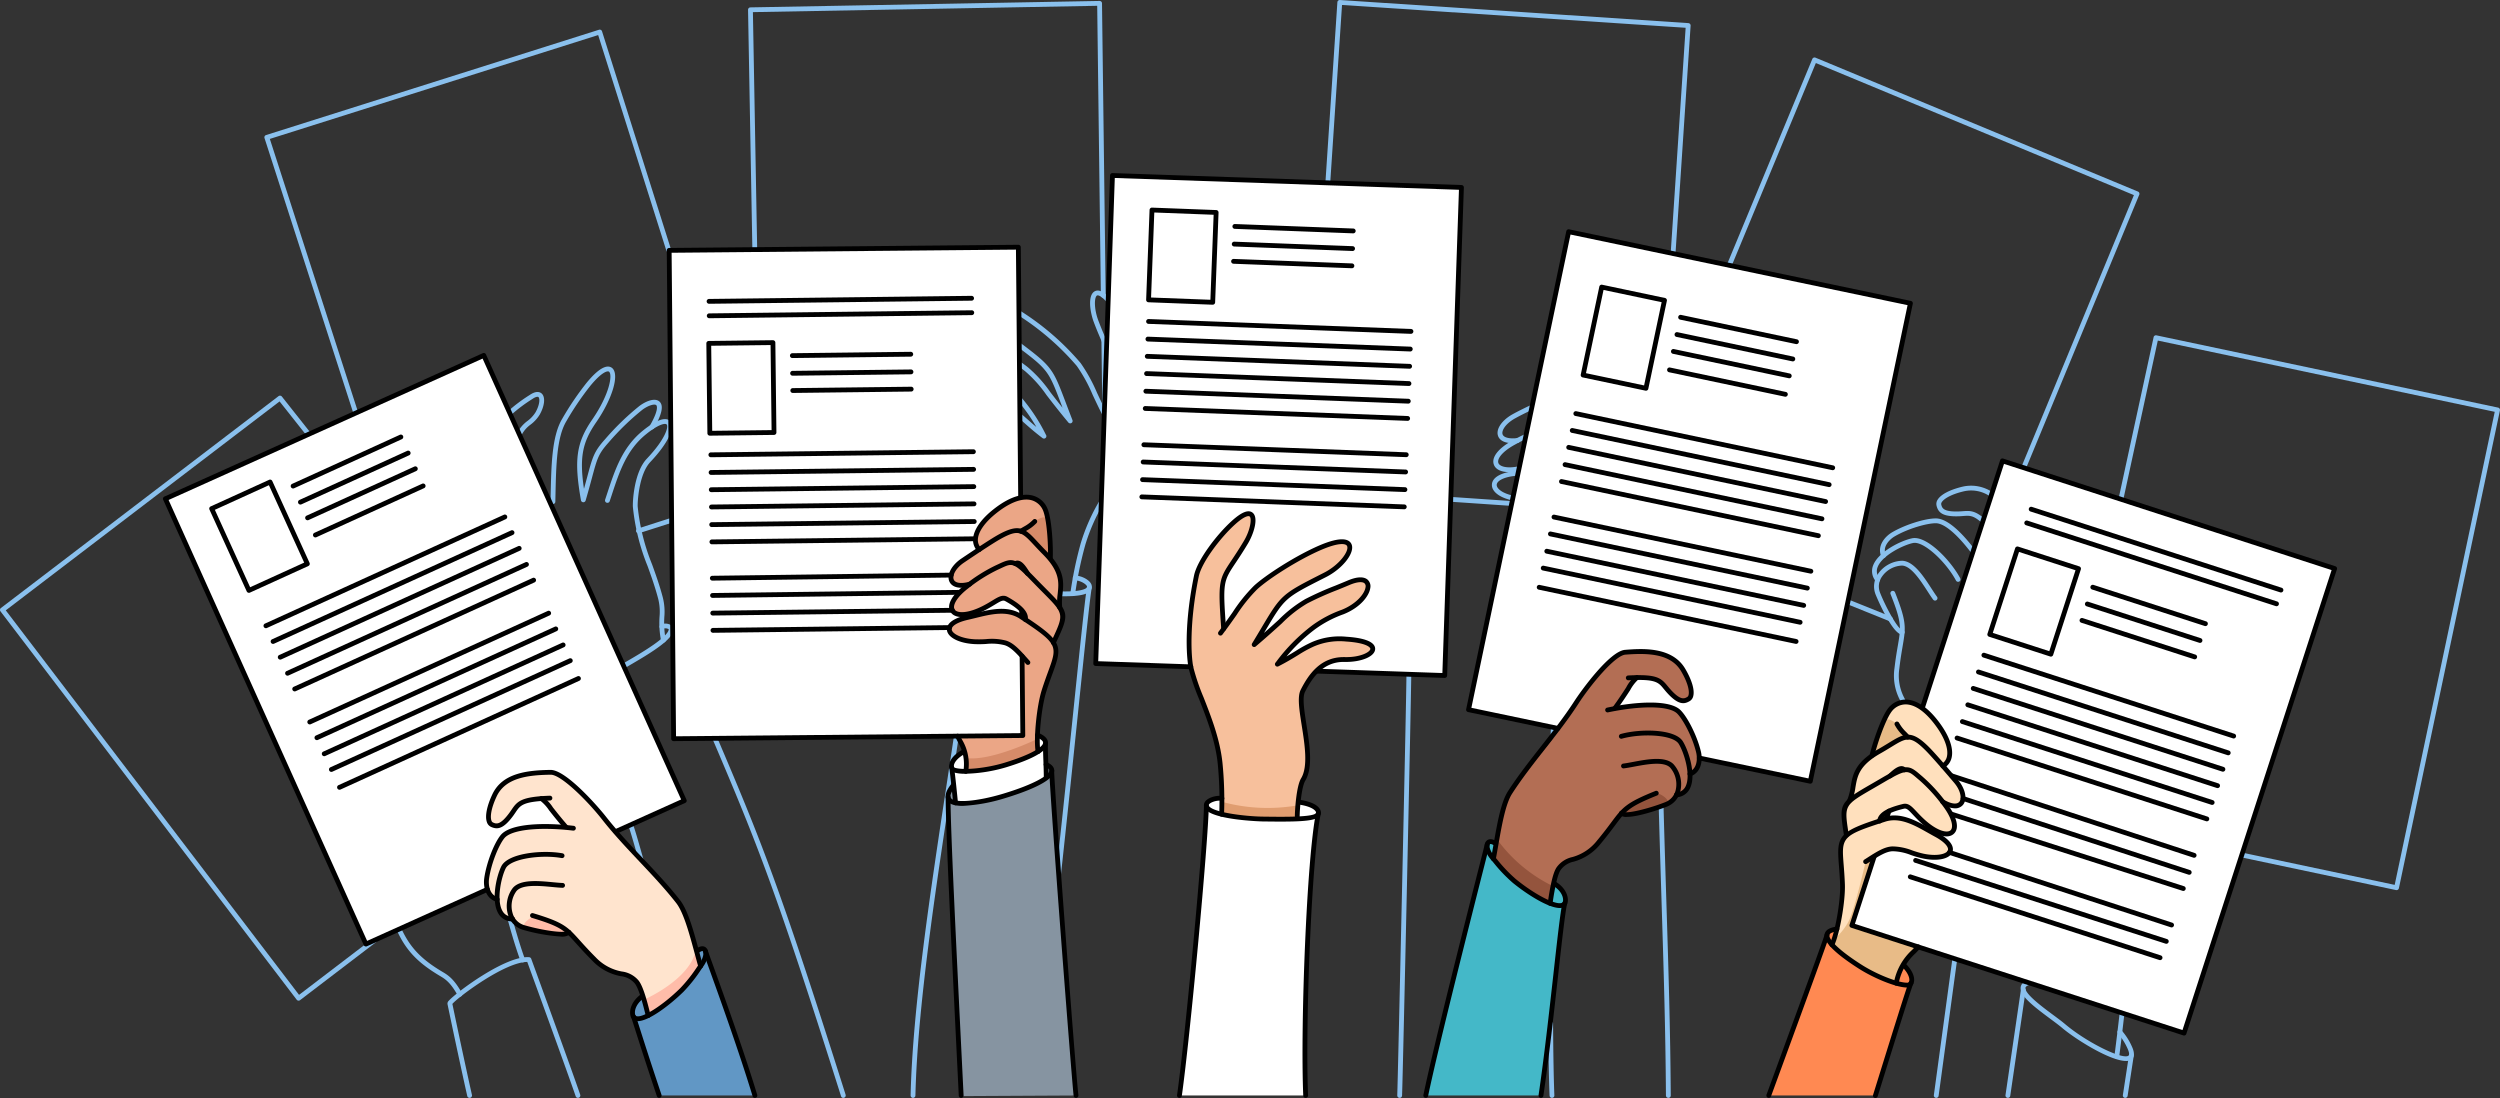 <svg xmlns="http://www.w3.org/2000/svg" xmlns:xlink="http://www.w3.org/1999/xlink" width="591.958" height="259.989" viewBox="0 0 591.958 259.989">
  <rect x="0" y="0" width="591.958" height="259.989" fill="#333333" stroke="none"/>
  <defs>
    <clipPath id="clip-path">
      <rect id="Rectangle_67657" data-name="Rectangle 67657" width="591.958" height="259.989" transform="translate(0 0)" fill="none"/>
    </clipPath>
  </defs>
  <g id="Group_145451" data-name="Group 145451" transform="translate(0 -0.002)">
    <g id="Group_131995" data-name="Group 131995" transform="translate(0 0.002)" clip-path="url(#clip-path)">
      <path id="Path_527047" data-name="Path 527047" d="M1380.315,764.331a.574.574,0,0,1-.57-.593c.13-3.231,2.123-91.674,2.177-99.709a.57.57,0,0,1,1.14.008c-.042,6.169-1.976,94.73-2.179,99.747a.57.57,0,0,1-.569.547" transform="translate(-1048.897 -504.372)" fill="#8ac0ed"/>
      <path id="Path_527048" data-name="Path 527048" d="M1478.2,471.937a.57.57,0,0,1-.122-.013c-3.135-.68-5.005-2.143-4.883-3.818.129-1.758,2.429-2.956,6.153-3.208a.57.57,0,0,1,.077,1.138c-3.427.231-5.026,1.248-5.093,2.154-.061.832,1.161,2.007,3.988,2.62a.57.57,0,0,1-.12,1.127" transform="translate(-1119.934 -353.421)" fill="#8ac0ed"/>
      <path id="Path_527049" data-name="Path 527049" d="M1478.444,437.5c-1.94,0-3.3-.623-3.721-1.779-.627-1.722,1.042-3.873,4.466-5.753.973-.534,1.949-1.031,2.9-1.477a.57.57,0,1,1,.482,1.033c-.931.435-1.885.921-2.835,1.443-3.186,1.749-4.276,3.452-3.943,4.363.286.785,1.886,1.37,4.733.8a.57.57,0,0,1,.223,1.118,11.888,11.888,0,0,1-2.307.247" transform="translate(-1121.002 -325.7)" fill="#8ac0ed"/>
      <path id="Path_527050" data-name="Path 527050" d="M1482.419,409.084c-2.575,0-3.33-1.083-3.548-1.786-.494-1.589.954-3.687,3.524-5.1,1.215-.668,2.637-1.383,4.113-2.066a.57.57,0,1,1,.479,1.035c-1.453.672-2.851,1.374-4.043,2.031-2.22,1.222-3.261,2.873-2.984,3.763.241.775,1.525,1.123,3.448.932a.579.579,0,0,1,.624.51.57.57,0,0,1-.51.624c-.4.04-.766.058-1.1.058" transform="translate(-1124.181 -304.144)" fill="#8ac0ed"/>
      <path id="Path_527051" data-name="Path 527051" d="M1923.009,488.328a.565.565,0,0,1-.375-.141c-1.855-1.627-2.735-1.56-4.2-1.45-.275.021-.567.043-.882.056-3.99.163-5.047-.849-5.446-2.539a1.829,1.829,0,0,1,.277-1.394c.782-1.261,2.968-2.389,6-3.095a9.048,9.048,0,0,1,7.113,1.44.57.57,0,1,1-.616.96,7.85,7.85,0,0,0-6.238-1.29c-3.174.74-4.812,1.82-5.286,2.585a.72.72,0,0,0-.137.53c.193.811.434,1.82,4.292,1.662.3-.013.579-.033.842-.053,1.577-.118,2.823-.212,5.036,1.729a.57.57,0,0,1-.375,1" transform="translate(-1453.572 -364.556)" fill="#8ac0ed"/>
      <path id="Path_527052" data-name="Path 527052" d="M1857.263,521.3a.571.571,0,0,1-.521-.339c-1.031-2.314.61-4.6,2.57-5.753,3.094-1.813,7.84-3.3,10.394-3.275,2.987.045,6.642,4.048,9.181,7.4a.57.57,0,1,1-.908.689c-3.325-4.385-6.346-6.918-8.29-6.947-2.078-.025-6.6,1.242-9.8,3.118-1.1.646-2.962,2.379-2.1,4.307a.57.57,0,0,1-.521.8" transform="translate(-1411.274 -389.18)" fill="#8ac0ed"/>
      <path id="Path_527053" data-name="Path 527053" d="M1869.8,610.331a.57.57,0,0,1-.521-.341c-.1-.217-.2-.438-.306-.666a12.385,12.385,0,0,1-1.3-7.606c.268-2.3.56-4,.8-5.373.731-4.26.928-5.406-1.734-12.119a.57.57,0,0,1,1.06-.42c2.78,7.011,2.552,8.338,1.8,12.732-.233,1.358-.523,3.047-.786,5.312a11.252,11.252,0,0,0,1.2,6.991c.11.235.217.464.317.69a.57.57,0,0,1-.522.8" transform="translate(-1419.084 -443.542)" fill="#8ac0ed"/>
      <path id="Path_527054" data-name="Path 527054" d="M1910.16,977.906a.551.551,0,0,1-.077-.005.57.57,0,0,1-.489-.641l4.4-32.36a.57.57,0,1,1,1.129.153l-4.4,32.36a.57.57,0,0,1-.564.494" transform="translate(-1451.69 -717.947)" fill="#8ac0ed"/>
      <path id="Path_527055" data-name="Path 527055" d="M1046.393,573.265c-.358,0-.738-.005-1.141-.016a.571.571,0,0,1-.555-.586.585.585,0,0,1,.586-.554c4.943.14,6-.636,6.206-.875a.321.321,0,0,0,.079-.3c-.082-.441-1.454-1.4-2.79-1.427a.57.57,0,0,1,.023-1.14c1.56.032,3.659,1.127,3.888,2.359a1.453,1.453,0,0,1-.333,1.247c-.282.33-1.1,1.29-5.963,1.29" transform="translate(-794.19 -432.08)" fill="#8ac0ed"/>
      <path id="Path_527056" data-name="Path 527056" d="M1057.493,359.229a.538.538,0,0,1-.078-.005.57.57,0,0,1-.488-.642,89.792,89.792,0,0,1,2.478-11.917,45.6,45.6,0,0,1,4.371-9.909.57.57,0,1,1,.993.561,44.492,44.492,0,0,0-4.267,9.662,88.573,88.573,0,0,0-2.445,11.758.57.57,0,0,1-.564.493m7.891-58.77a.57.57,0,0,1-.523-.343l-.3-.692c-.554-1.264-1.244-2.837-2.053-4.962-.934-2.452-1.514-6.356.12-7.357.93-.569,2.164-.013,3.672,1.653a.57.57,0,0,1-.846.765c-1.208-1.335-1.957-1.614-2.23-1.446-.63.385-.76,3.066.35,5.979.8,2.1,1.482,3.658,2.032,4.91l.3.7a.57.57,0,0,1-.523.8" transform="translate(-803.483 -218.096)" fill="#8ac0ed"/>
      <path id="Path_527057" data-name="Path 527057" d="M1010.292,336.858a.6.6,0,0,1-.388-.149c-1.849-1.41-3.058-2.482-4.125-3.428-.542-.48-1.037-.92-1.55-1.341a.57.57,0,0,1,.724-.88c.523.43,1.029.878,1.582,1.368.581.514,1.2,1.067,1.95,1.691a41.616,41.616,0,0,0-4.286-6.1.57.57,0,1,1,.871-.736,42.085,42.085,0,0,1,5.555,8.418c.06.119.1.205.129.253a.57.57,0,0,1-.461.907m6.209-3.607a.571.571,0,0,1-.439-.206c-2.283-2.753-3.878-4.817-5.16-6.476a29.723,29.723,0,0,0-5.123-5.7c-.5-.391-1.01-.773-1.538-1.149a.57.57,0,0,1,.661-.929c.544.387,1.073.78,1.583,1.183a30.461,30.461,0,0,1,5.318,5.9c.807,1.044,1.739,2.249,2.888,3.686l-.272-.72c-3.015-7.958-3.133-8.268-10.249-13.627a.57.57,0,1,1,.686-.911c7.38,5.558,7.563,6.042,10.629,14.135.444,1.171.948,2.5,1.547,4.04a.57.57,0,0,1-.531.777m8.331-1.279a.569.569,0,0,1-.508-.311c-1-1.956-1.794-3.652-2.5-5.149a37.014,37.014,0,0,0-3.751-6.84,61.9,61.9,0,0,0-14-12.105.57.57,0,1,1,.582-.981,62.189,62.189,0,0,1,14.329,12.4,38.382,38.382,0,0,1,3.874,7.044c.7,1.489,1.489,3.176,2.479,5.115a.57.57,0,0,1-.508.829" transform="translate(-763.096 -233.01)" fill="#8ac0ed"/>
      <path id="Path_527058" data-name="Path 527058" d="M1016.785,698.27a.57.57,0,0,1-.563-.661c3.281-20.278,7.581-61.886,10.427-89.418,1.544-14.941,2.764-26.741,3.251-29.685a.57.57,0,1,1,1.125.186c-.481,2.911-1.7,14.7-3.241,29.617-2.847,27.545-7.149,69.172-10.436,89.483a.569.569,0,0,1-.562.479" transform="translate(-772.537 -439.423)" fill="#8ac0ed"/>
      <path id="Path_527059" data-name="Path 527059" d="M899.755,690.942a.573.573,0,0,1-.571-.584c.489-20.69,4.657-48.118,8.688-74.643,2.647-17.424,5.148-33.88,6.627-48.278a.57.57,0,0,1,1.134.116c-1.481,14.426-3.984,30.9-6.634,48.333-4.026,26.491-8.188,53.882-8.675,74.5a.57.57,0,0,1-.57.557" transform="translate(-683.569 -430.983)" fill="#8ac0ed"/>
      <path id="Path_527060" data-name="Path 527060" d="M2156.88,462.457a.537.537,0,0,1-.119-.013l-36.937-7.811a.57.57,0,1,1,.236-1.115l36.378,7.693L2180.128,349.2l-79.779-16.872-8.464,39.011a.57.57,0,0,1-1.115-.242l8.584-39.565a.566.566,0,0,1,.675-.437l80.892,17.108a.57.57,0,0,1,.439.676L2157.437,462a.571.571,0,0,1-.557.452" transform="translate(-1589.417 -251.689)" fill="#8ac0ed"/>
      <path id="Path_527061" data-name="Path 527061" d="M2088.476,1009.351a.6.6,0,0,1-.072,0,.57.57,0,0,1-.494-.638c.572-4.509.74-5.947.944-7.7.084-.721.174-1.495.3-2.557a.57.57,0,0,1,1.132.135c-.127,1.061-.217,1.834-.3,2.554-.2,1.755-.372,3.195-.945,7.711a.57.57,0,0,1-.565.5" transform="translate(-1587.248 -758.654)" fill="#8ac0ed"/>
      <path id="Path_527062" data-name="Path 527062" d="M2020.217,987.083c-3.687,0-11.827-5.05-15.138-7.855-.71-.6-1.713-1.345-2.775-2.132-4.294-3.184-7.309-5.586-7-7.51.116-.724.673-1.256,1.656-1.582a.57.57,0,1,1,.359,1.082c-.548.181-.846.41-.889.681-.223,1.387,4.02,4.532,6.554,6.412,1.077.8,2.094,1.554,2.833,2.179,5.046,4.276,13.613,8.531,15.022,7.464.243-.184.156-.805-.232-1.662a14.039,14.039,0,0,0-2.243-3.54.57.57,0,0,1,.826-.786,14.936,14.936,0,0,1,2.455,3.854c.664,1.459.624,2.483-.118,3.043a2.14,2.14,0,0,1-1.309.352" transform="translate(-1516.835 -735.865)" fill="#8ac0ed"/>
      <path id="Path_527063" data-name="Path 527063" d="M2096.792,1050.433a.57.57,0,0,1-.564-.656l1.451-9.485a.57.57,0,0,1,1.127.172l-1.451,9.484a.57.57,0,0,1-.562.484" transform="translate(-1593.569 -790.474)" fill="#8ac0ed"/>
      <path id="Path_527064" data-name="Path 527064" d="M1980.888,1001.333a.631.631,0,0,1-.083-.006.57.57,0,0,1-.481-.647l3.654-24.972a.576.576,0,0,1,.647-.482.57.57,0,0,1,.482.646l-3.654,24.973a.571.571,0,0,1-.563.488" transform="translate(-1505.458 -741.374)" fill="#8ac0ed"/>
      <path id="Path_527065" data-name="Path 527065" d="M823.105,96.84a.57.57,0,0,1-.57-.563l-.193-15.285a.57.57,0,1,1,1.14-.014l.193,15.285a.57.57,0,0,1-.563.577Zm-.324-25.633a.57.57,0,0,1-.57-.563l-.868-68.565-81.524,1.5,1.011,56.089a.57.57,0,1,1-1.14.021L738.669,3.035a.57.57,0,0,1,.56-.581L821.9.928a.632.632,0,0,1,.407.161.57.57,0,0,1,.173.4l.875,69.139a.57.57,0,0,1-.563.577Z" transform="translate(-561.544 -0.706)" fill="#8ac0ed"/>
      <path id="Path_527066" data-name="Path 527066" d="M1352.906,119.788h-.039l-14.437-.987a.57.57,0,0,1-.53-.608.587.587,0,0,1,.607-.53l14.437.987a.57.57,0,0,1-.038,1.139m38.205-59.175h-.038a.57.57,0,0,1-.531-.607l3.544-53.429-81.362-5.4-2.8,42.163a.57.57,0,1,1-1.137-.076L1311.624.535a.569.569,0,0,1,.607-.531l82.5,5.472a.57.57,0,0,1,.531.607l-3.582,54a.57.57,0,0,1-.568.532" transform="translate(-994.955 -0.002)" fill="#8ac0ed"/>
      <path id="Path_527067" data-name="Path 527067" d="M1640.194,863.035a.57.57,0,0,1-.57-.566c-.1-15.642-.542-29.933-1.056-46.481-.217-6.964-.444-14.255-.658-22.1a.57.57,0,1,1,1.14-.031c.214,7.844.441,15.134.657,22.1.515,16.555.96,30.853,1.057,46.508a.57.57,0,0,1-.566.574Z" transform="translate(-1245.157 -603.076)" fill="#8ac0ed"/>
      <path id="Path_527068" data-name="Path 527068" d="M1529.727,804.22a.57.57,0,0,1-.569-.547c-.155-3.84-.259-9.566-.309-17.02a.571.571,0,0,1,.566-.574.543.543,0,0,1,.574.567c.05,7.441.153,13.155.307,16.982a.57.57,0,0,1-.547.593h-.023m.272-85.185a.573.573,0,0,1-.57-.583c.007-.316.005-.369,0-.412-.005-.106-.007-.159.044-1.556a.6.6,0,0,1,.591-.549.571.571,0,0,1,.549.591c-.047,1.257-.048,1.395-.045,1.462s.006.115,0,.49a.57.57,0,0,1-.57.557" transform="translate(-1162.248 -544.261)" fill="#8ac0ed"/>
      <path id="Path_527069" data-name="Path 527069" d="M1744.292,190.275a.572.572,0,0,1-.213-.041l-10.049-4.048a.57.57,0,1,1,.426-1.057l10.049,4.048a.57.57,0,0,1-.213,1.1m31.574-35.8a.555.555,0,0,1-.218-.043.57.57,0,0,1-.309-.745l26.63-64.342-75.307-31.27L1706.8,105.9a.57.57,0,1,1-1.053-.437l20.077-48.351a.57.57,0,0,1,.746-.308l76.36,31.707a.571.571,0,0,1,.308.745l-26.848,64.868a.57.57,0,0,1-.527.352" transform="translate(-1296.696 -43.15)" fill="#8ac0ed"/>
      <path id="Path_527070" data-name="Path 527070" d="M349.661,148.526a.57.57,0,0,1-.174-1.114l7.848-2.513a.57.57,0,0,1,.347,1.086l-7.848,2.513a.568.568,0,0,1-.174.028m-66.934-27.905a.571.571,0,0,1-.543-.4L261.108,54.954a.571.571,0,0,1,.371-.719L340.311,29.3a.571.571,0,0,1,.716.372l16.311,51.573a.57.57,0,1,1-1.087.344l-16.139-51.03L262.37,55.149l20.9,64.726a.571.571,0,0,1-.368.718.578.578,0,0,1-.175.028" transform="translate(-198.477 -22.256)" fill="#8ac0ed"/>
      <path id="Path_527071" data-name="Path 527071" d="M70.7,533.953a.553.553,0,0,1-.076-.005.571.571,0,0,1-.377-.219L.117,441.779a.57.57,0,0,1,.107-.8l65.729-50.158a.569.569,0,0,1,.793.1l6.782,8.567a.57.57,0,0,1-.894.708L66.2,392.068,1.369,441.54l69.44,91.043,17.614-13.441a.571.571,0,0,1,.692.907L71.048,533.837a.575.575,0,0,1-.346.116" transform="translate(0 -297.018)" fill="#8ac0ed"/>
      <path id="Path_527072" data-name="Path 527072" d="M472.728,978.471a.571.571,0,0,1-.54-.386c-1.728-5.065-9.376-26.082-11.463-31.8-5.325,0-16.493,8.423-17.73,9.938,1.508,7.247,3.662,17.265,4.634,21.55a.57.57,0,0,1-1.112.252c-.983-4.331-3.17-14.505-4.681-21.773a.933.933,0,0,1,.308-.78c1.674-1.9,13.465-10.75,19.03-10.309a.571.571,0,0,1,.491.373c1.875,5.133,9.832,26.993,11.6,32.18a.57.57,0,0,1-.54.754" transform="translate(-335.879 -718.512)" fill="#8ac0ed"/>
      <path id="Path_527073" data-name="Path 527073" d="M400.519,915.1a.569.569,0,0,1-.5-.293c-1.756-3.161-3.006-3.9-4.215-4.622-6.789-4.037-9.626-7.806-12.152-16.139a.57.57,0,0,1,1.091-.331c2.428,8.009,5.146,11.626,11.634,15.484,1.286.764,2.732,1.623,4.638,5.054a.57.57,0,0,1-.5.847" transform="translate(-291.638 -679.102)" fill="#8ac0ed"/>
      <path id="Path_527074" data-name="Path 527074" d="M504.818,915.78a.57.57,0,0,1-.534-.371c-1.368-3.681-2.928-9.373-3.028-9.821a.57.57,0,1,1,1.113-.248c.1.439,1.633,6.038,2.984,9.671a.571.571,0,0,1-.336.734.564.564,0,0,1-.2.036" transform="translate(-381.05 -687.911)" fill="#8ac0ed"/>
      <path id="Path_527075" data-name="Path 527075" d="M614.067,626.432a.57.57,0,0,1-.338-1.03c.293-.216.941-.594,1.836-1.118,2.495-1.459,9.122-5.334,9.166-7.157a1.527,1.527,0,0,0-1.443-.057A.57.57,0,0,1,622.9,616a2.658,2.658,0,0,1,2.43.188,1.182,1.182,0,0,1,.536.972c-.055,2.268-4.837,5.252-9.731,8.114-.833.488-1.491.872-1.737,1.053a.565.565,0,0,1-.337.11" transform="translate(-466.386 -468.136)" fill="#8ac0ed"/>
      <path id="Path_527076" data-name="Path 527076" d="M623.225,821.593a.571.571,0,0,1-.549-.417l-.049-.176c-1.783-6.373-2.241-7.632-2.357-7.867a.57.57,0,0,1,.806-.8c.215.172.4.321,2.649,8.356l.049.176a.571.571,0,0,1-.4.7.576.576,0,0,1-.154.021" transform="translate(-471.444 -617.452)" fill="#8ac0ed"/>
      <path id="Path_527077" data-name="Path 527077" d="M611.247,466.791a.57.57,0,0,1-.559-.464,22.171,22.171,0,0,1-.35-5.7,12.664,12.664,0,0,0-.329-4.234c-.767-2.9-1.657-5.364-2.518-7.75a50.529,50.529,0,0,1-3.466-13.969c-.077-.909.162-8.114,3.314-11.44,4.353-4.592,5.193-7.54,4.676-8.1-.335-.361-1.974-.036-4.938,2.378-4.568,3.72-6.269,8.888-8.069,14.36l-.475,1.438a.57.57,0,1,1-1.082-.361l.474-1.434c1.853-5.635,3.6-10.957,8.431-14.888,3.16-2.572,5.467-3.376,6.495-2.269,1.322,1.426-.56,5.308-4.685,9.659-2.8,2.956-3.064,9.868-3.005,10.559a49.574,49.574,0,0,0,3.4,13.679c.869,2.409,1.768,4.9,2.547,7.846a13.767,13.767,0,0,1,.365,4.575,21.2,21.2,0,0,0,.331,5.436.57.57,0,0,1-.561.676" transform="translate(-454.167 -314.635)" fill="#8ac0ed"/>
      <path id="Path_527078" data-name="Path 527078" d="M544.2,394.529a.573.573,0,0,1-.571-.583l.034-1.577c.151-7.151.294-13.905,2.708-17.988a69.422,69.422,0,0,1,5.813-8.584c3.374-4.094,5.116-4.174,5.981-3.521,1.871,1.411.2,7.2-3.734,12.908-3.256,4.73-3.984,8.251-2.883,15.737.315-1.128.577-2.1.806-2.953,1.247-4.634,1.582-5.88,4.182-8.781a61.745,61.745,0,0,1,8.117-7.865c1.608-1.208,3.7-2.006,4.766-1.067,1.042.923.62,2.984-1.291,6.3a.57.57,0,0,1-.988-.569c2.308-4.008,1.61-4.8,1.523-4.878-.4-.352-1.86.025-3.325,1.125a60.693,60.693,0,0,0-7.953,7.714c-2.418,2.7-2.708,3.777-3.93,8.316-.382,1.419-.857,3.184-1.512,5.427a.579.579,0,0,1-.578.409.57.57,0,0,1-.53-.47c-1.68-9.52-1.109-13.623,2.657-19.093,4.211-6.115,4.842-10.706,3.986-11.351-.353-.267-1.735.085-4.415,3.337a68.372,68.372,0,0,0-5.711,8.439c-2.263,3.825-2.4,10.434-2.549,17.432l-.034,1.578a.57.57,0,0,1-.57.557" transform="translate(-413.274 -275.175)" fill="#8ac0ed"/>
      <path id="Path_527079" data-name="Path 527079" d="M503.771,397.656a.57.57,0,0,1-.516-.811,8.14,8.14,0,0,1,2.473-2.92,7.44,7.44,0,0,0,1.89-2.038c1.016-1.79,1.061-3.26.7-3.592-.2-.185-.745-.027-1.39.405l-.1.067a36.7,36.7,0,0,0-4.934,3.7.57.57,0,0,1-.785-.827,37.444,37.444,0,0,1,5.084-3.821l.1-.067c1.575-1.055,2.43-.636,2.8-.293.9.839.7,2.891-.488,4.99a8.455,8.455,0,0,1-2.15,2.351,7.11,7.11,0,0,0-2.171,2.527.571.571,0,0,1-.517.329" transform="translate(-380.816 -294.264)" fill="#8ac0ed"/>
      <path id="Path_527080" data-name="Path 527080" d="M734.5,812.394a.57.57,0,0,1-.544-.4c-15.4-48.717-19.839-59.759-30.4-84.517a.57.57,0,0,1,1.049-.447c10.575,24.795,15.017,35.852,30.437,84.619a.571.571,0,0,1-.372.716.56.56,0,0,1-.172.027" transform="translate(-534.815 -552.436)" fill="#8ac0ed"/>
      <path id="Path_527081" data-name="Path 527081" d="M1849.907,541.739a.571.571,0,0,1-.448-.216,3.681,3.681,0,0,1-.658-3.685c1.184-3.274,6.567-5.923,9.248-6.486,3.435-.729,9.141,5.219,11.4,9.466a.57.57,0,0,1-1.007.536c-2.3-4.328-7.645-9.416-10.161-8.886-2.325.489-7.4,2.964-8.41,5.759a2.529,2.529,0,0,0,.479,2.589.57.57,0,0,1-.446.924" transform="translate(-1405.3 -403.894)" fill="#8ac0ed"/>
      <path id="Path_527082" data-name="Path 527082" d="M1857.223,571.22c-2.418-.058-6.228-9.343-6.266-9.437a5.185,5.185,0,0,1,.6-5.028,7.191,7.191,0,0,1,5.632-3.03c2.756.07,5.089,3.672,6.963,6.566.475.734.925,1.427,1.316,1.957a.57.57,0,0,1-.916.679c-.414-.559-.873-1.267-1.358-2.016-1.637-2.528-3.88-5.991-6.033-6.046a6.068,6.068,0,0,0-4.666,2.54,4.04,4.04,0,0,0-.484,3.953c1.543,3.827,4.311,8.7,5.222,8.723a.57.57,0,0,1-.013,1.14" transform="translate(-1406.819 -420.947)" fill="#8ac0ed"/>
      <path id="Path_527083" data-name="Path 527083" d="M1104.508,289.632,1082,288.861l3.962-115.566,82.632,2.833-3.962,115.566-30.153-1.033Z" transform="translate(-822.545 -131.741)" fill="#fff" fill-rule="evenodd"/>
      <path id="Path_527084" data-name="Path 527084" d="M1164.656,858.431h29.885s.462-44.8,1.33-51.817c.961-7.766,1.122-11.561,1.122-11.561s.608-4.143.134-4.525a3.964,3.964,0,0,0-2.47-1.214c-1.758-.349-1.748-.7-3.1-.767s-16.206-.745-17.3-.5-3.089.154-3.165,1.325-.173,3.416-.173,3.416-2.1,34.415-6.265,65.641" transform="translate(-885.384 -599.042)" fill="#fff" fill-rule="evenodd"/>
      <path id="Path_527085" data-name="Path 527085" d="M1181.838,578.351s.782-12.489-2.449-21.1-4.429-12.08-4.429-12.08a42.063,42.063,0,0,1-.761-10.485c.411-4.981,1.019-12.316,3.035-16.1a47.492,47.492,0,0,1,6.429-8.35s3.888-3.424,4.609-3.034,1.306,2.23.537,4.075a60.482,60.482,0,0,1-2.974,5.49s-3.24,4.072-3.772,7.4.235,10.064.235,10.064,7.132-8.992,8.474-10.324,10.046-7.244,14.314-8.62,4.465-1.56,5.271-1.457,2.192.188,1.819,1.478a17.32,17.32,0,0,1-2.871,4.358,13.66,13.66,0,0,1-4.221,2.444c-2.1.677-7.6,3.686-9.565,6.55s-5.194,8.869-5.194,8.869,8.487-7.8,10.24-8.819,9.245-4.3,9.245-4.3,4.519-1.757,5.235-1.554a1.788,1.788,0,0,1,1.263,2.494,9.671,9.671,0,0,1-4.143,4.32c-2.105.976-4.013,1.692-5.284,2.389s-8.1,6.029-9.4,7.73a20.09,20.09,0,0,0-1.816,2.7l7.791-4.386s4.692-1.393,6.118-1.268,4.634.384,4.979.462,2.114.623,2.577,1.374.363,1.587-.936,2.083a19.222,19.222,0,0,1-4.729.965,18.639,18.639,0,0,0-4.316.719c-1.207.4-4.441,3.4-5.383,5.406s-1.348,1.685-1.048,4.4,2.476,12.61,1.2,15.9-1.6,4.185-1.806,6.051-.37,5.018-.37,5.018-10.187,1.536-17.9-.862" transform="translate(-892.572 -385.553)" fill="#f7c09c" fill-rule="evenodd"/>
      <path id="Path_527086" data-name="Path 527086" d="M1206.394,791.752l-.062,2.945a38.971,38.971,0,0,0,5.626.88c2.25.1,4.248.619,5.957.456s4.819-.18,4.819-.18l1.591-.053.1-3.233a40.875,40.875,0,0,1-18.027-.816" transform="translate(-917.067 -601.899)" fill="#e09d70" fill-rule="evenodd"/>
      <path id="Path_527087" data-name="Path 527087" d="M1162.821,290.455l-30.172-1.033a.571.571,0,0,1-.551-.589.551.551,0,0,1,.589-.551l29.584,1.014,3.922-114.425-81.492-2.794L1080.778,286.5l21.942.751a.57.57,0,0,1,.55.589.562.562,0,0,1-.589.551l-22.512-.771a.571.571,0,0,1-.55-.589l3.962-115.566a.578.578,0,0,1,.589-.55l82.632,2.833a.571.571,0,0,1,.551.589L1163.392,289.9a.571.571,0,0,1-.57.551" transform="translate(-820.738 -129.933)"/>
      <path id="Path_527088" data-name="Path 527088" d="M1286.944,868.747a.57.57,0,0,1-.569-.546c-.7-16.837.832-56.358,3.023-66.932a.57.57,0,1,1,1.117.232c-2.177,10.511-3.693,49.871-3,66.652a.569.569,0,0,1-.546.593h-.024" transform="translate(-977.787 -608.788)"/>
      <path id="Path_527089" data-name="Path 527089" d="M1162.849,862.9a.594.594,0,0,1-.08-.005.571.571,0,0,1-.485-.645c2-14.159,6.283-60.3,6.373-68.564a.57.57,0,0,1,1.14.012c-.09,8.293-4.385,54.529-6.384,68.711a.57.57,0,0,1-.564.491" transform="translate(-883.577 -602.939)"/>
      <path id="Path_527090" data-name="Path 527090" d="M1207.115,791.952q-1.767,0-3.9-.031l-.522-.006c-.117,0-11.737-.317-13.561-2.984a1.46,1.46,0,0,1-.176-1.386c.439-1.174,2.7-1.888,4.239-1.648a.57.57,0,0,1-.175,1.127c-1.317-.2-2.838.5-3,.92a.329.329,0,0,0,.049.343c1.053,1.539,8.785,2.438,12.635,2.487l.522.007c4.379.058,11.706.153,12.169-.88.013-.028.044-.13-.061-.32-.153-.279-.905-1.225-4.123-1.682a.569.569,0,0,1-.484-.644.563.563,0,0,1,.645-.484c3.332.473,4.537,1.49,4.961,2.259a1.5,1.5,0,0,1,.1,1.338c-.577,1.286-3.489,1.583-9.328,1.583" transform="translate(-903.784 -597.412)"/>
      <path id="Path_527091" data-name="Path 527091" d="M1180.084,577.184a.575.575,0,0,1-.57-.593,88.55,88.55,0,0,0-.363-12c-.561-5.4-2.59-10.594-4.382-15.174a51.389,51.389,0,0,1-2.494-7.32c-.067-.316-1.607-7.913,1.271-22.006.722-3.534,5.193-9.527,8.915-12.907,2.349-2.133,3.971-2.774,4.966-1.961,1.486,1.217.21,5.077-1.119,7.3-1.167,1.953-2.12,3.383-2.886,4.532-2.964,4.446-3.08,4.62-2.3,15.556a.57.57,0,1,1-1.137.081c-.81-11.325-.561-11.7,2.486-16.27.759-1.139,1.7-2.555,2.856-4.484,1.594-2.667,1.933-5.378,1.375-5.835-.265-.218-1.3-.058-3.477,1.922-3.516,3.192-7.9,9.025-8.564,12.291-2.265,11.092-1.823,18.94-1.273,21.541a50.763,50.763,0,0,0,2.44,7.141c1.818,4.648,3.877,9.915,4.454,15.472a89.743,89.743,0,0,1,.368,12.166.569.569,0,0,1-.569.548" transform="translate(-890.818 -383.816)"/>
      <path id="Path_527092" data-name="Path 527092" d="M1221.543,599.084a.571.571,0,0,1-.571-.57c0-1.849.352-7.5,1.484-9.367,1.683-2.772.87-7.941.151-12.5-.577-3.666-1.075-6.833-.246-8.465,1.839-3.614,4.653-7.739,10.184-7.739.083,0,.165,0,.249,0,3.684.1,6.03-1.209,6.061-1.939.017-.382-.989-1.442-5.777-1.751a15.357,15.357,0,0,0-7.589,1.17,28.247,28.247,0,0,0-3.682,2.017c-1.217.747-2.593,1.592-4.663,2.661a.551.551,0,0,1-.125.058.57.57,0,0,1-.578-.952c.034-.042.09-.119.171-.227a42.612,42.612,0,0,1,8.364-8.462,27.546,27.546,0,0,1,7.146-3.795c3.347-1.347,5.38-3.742,5.592-5.313a.972.972,0,0,0-.286-.971c-.561-.428-1.871-.269-3.505.426-.978.416-1.965.817-2.949,1.217a72.392,72.392,0,0,0-7.013,3.134,29.725,29.725,0,0,0-6.037,4.726c-1.551,1.411-3.48,3.167-6.207,5.48a.57.57,0,0,1-.856-.731c.855-1.407,1.584-2.632,2.225-3.708,4.66-7.831,4.8-7.952,14.415-12.828l.343-.175c3.777-1.915,6.03-5.2,5.5-6.33-.314-.67-2.134-.823-6.225.95-5.411,2.345-12.415,6.846-15.062,9.3a37.1,37.1,0,0,0-4.885,6.086c-.951,1.352-2.028,2.883-3.351,4.635a.57.57,0,0,1-.91-.687c1.311-1.736,2.383-3.259,3.328-4.6a38.343,38.343,0,0,1,5.042-6.266c2.714-2.519,9.87-7.122,15.384-9.512,5.418-2.349,7.184-1.509,7.71-.389.933,1.985-1.991,5.791-6.016,7.832l-.343.174c-9.415,4.774-9.415,4.774-13.951,12.395l-.394.661c1.382-1.215,2.508-2.24,3.484-3.127a30.442,30.442,0,0,1,6.263-4.886,74.2,74.2,0,0,1,7.123-3.187c.979-.4,1.961-.8,2.932-1.21,2.66-1.131,3.994-.779,4.644-.283a2.079,2.079,0,0,1,.724,2.03c-.254,1.876-2.332,4.623-6.3,6.218a26.569,26.569,0,0,0-6.881,3.644,41.211,41.211,0,0,0-6.661,6.365c.84-.483,1.546-.917,2.206-1.321a29.56,29.56,0,0,1,3.822-2.09,16.381,16.381,0,0,1,8.12-1.262c5.745.37,6.892,1.8,6.843,2.938-.077,1.757-3.291,3.1-7.226,3.029-5.061-.12-7.677,3.742-9.39,7.113-.663,1.3-.169,4.444.356,7.771.748,4.754,1.6,10.141-.3,13.27-.865,1.426-1.318,6.471-1.318,8.776a.57.57,0,0,1-.57.57" transform="translate(-914.378 -404.854)"/>
      <path id="Path_527093" data-name="Path 527093" d="M1147.549,228.015l-15.213-.578a.57.57,0,0,1-.548-.591l.808-21.268a.569.569,0,0,1,.182-.4.541.541,0,0,1,.409-.151l15.192.577a.571.571,0,0,1,.548.591l-.808,21.269a.57.57,0,0,1-.57.548m-14.6-1.7,14.052.534.765-20.129-14.052-.535Z" transform="translate(-860.397 -155.865)"/>
      <path id="Path_527094" data-name="Path 527094" d="M1245.621,223.434l-28.032-1.065a.57.57,0,1,1,.043-1.139l28.01,1.064a.57.57,0,0,1-.021,1.14" transform="translate(-925.207 -168.181)"/>
      <path id="Path_527095" data-name="Path 527095" d="M1244.959,240.857l-28.032-1.065a.57.57,0,0,1-.548-.591.577.577,0,0,1,.591-.548l28.01,1.065a.57.57,0,0,1-.021,1.14" transform="translate(-924.704 -181.426)"/>
      <path id="Path_527096" data-name="Path 527096" d="M1244.311,257.885l-28.032-1.065a.57.57,0,0,1-.548-.591.581.581,0,0,1,.591-.548l28.01,1.065a.57.57,0,0,1-.021,1.14" transform="translate(-924.211 -194.371)"/>
      <path id="Path_527097" data-name="Path 527097" d="M1194.475,318.545l-62.137-2.361a.57.57,0,0,1-.548-.591.577.577,0,0,1,.591-.548L1194.5,317.4a.57.57,0,0,1-.021,1.14" transform="translate(-860.398 -239.5)"/>
      <path id="Path_527098" data-name="Path 527098" d="M1193.814,335.965l-62.138-2.361a.57.57,0,0,1,.043-1.139l62.116,2.361a.57.57,0,0,1-.021,1.14" transform="translate(-859.895 -252.743)"/>
      <path id="Path_527099" data-name="Path 527099" d="M1193.167,352.993l-62.138-2.361a.57.57,0,0,1,.043-1.139l62.115,2.361a.57.57,0,0,1-.021,1.14" transform="translate(-859.403 -265.688)"/>
      <path id="Path_527100" data-name="Path 527100" d="M1192.518,370.025l-62.138-2.361a.57.57,0,0,1-.548-.591.579.579,0,0,1,.591-.548l62.116,2.361a.57.57,0,0,1-.021,1.14" transform="translate(-858.91 -278.636)"/>
      <path id="Path_527101" data-name="Path 527101" d="M1191.856,387.445l-62.137-2.361a.57.57,0,1,1,.043-1.139l62.115,2.361a.57.57,0,0,1-.021,1.14" transform="translate(-858.407 -291.879)"/>
      <path id="Path_527102" data-name="Path 527102" d="M1191.209,404.474l-62.137-2.361a.57.57,0,0,1-.548-.591.576.576,0,0,1,.591-.548l62.116,2.361a.57.57,0,0,1-.021,1.14" transform="translate(-857.915 -304.824)"/>
      <path id="Path_527103" data-name="Path 527103" d="M1189.847,440.3l-62.137-2.361a.57.57,0,0,1,.043-1.14l62.115,2.361a.57.57,0,0,1-.021,1.14" transform="translate(-856.88 -332.059)"/>
      <path id="Path_527104" data-name="Path 527104" d="M1189.2,457.331l-62.137-2.361a.57.57,0,1,1,.043-1.139l62.115,2.361a.57.57,0,0,1-.021,1.14" transform="translate(-856.388 -345.007)"/>
      <path id="Path_527105" data-name="Path 527105" d="M1188.537,474.755l-62.137-2.361a.57.57,0,0,1-.548-.591.579.579,0,0,1,.591-.548l62.115,2.361a.57.57,0,0,1-.021,1.14" transform="translate(-855.884 -358.253)"/>
      <path id="Path_527106" data-name="Path 527106" d="M1187.891,491.78l-62.137-2.361a.57.57,0,1,1,.043-1.139l62.115,2.361a.57.57,0,0,1-.021,1.14" transform="translate(-855.393 -371.195)"/>
      <path id="Path_527107" data-name="Path 527107" d="M1471.272,346.4l-21.152-4.431,23.709-113.177,80.924,16.952-23.709,113.177-26.289-5.507Z" transform="translate(-1102.396 -173.929)" fill="#fff" fill-rule="evenodd"/>
      <path id="Path_527108" data-name="Path 527108" d="M1407.912,891.7h27.272l5.119-42.371s1.814-4.3-.031-6.016-3.216-3.081-3.216-3.081-12.99-8.217-13.611-8.374-.811-.266-1.068.757-1.463,5.78-1.463,5.78Z" transform="translate(-1070.31 -632.312)" fill="#44b8c8" fill-rule="evenodd"/>
      <path id="Path_527109" data-name="Path 527109" d="M1474.68,691.729s2.488-12.828,3.4-14.726,10.373-13.332,10.373-13.332l11.612-16.4s3.614-5.22,9.386-4.813,7.174,1.258,7.84,1.747a13.588,13.588,0,0,1,2.822,3.235,19.194,19.194,0,0,1,1.545,4.721c-.074.545-.654,1.844-1.6,1.761a3.2,3.2,0,0,1-2.7-1.194,31.673,31.673,0,0,0-3.222-3.268,4.231,4.231,0,0,0-2.936-.8c-2.026,0-2.781-.025-2.781-.025l-4.767,7.4s9.464-1.413,12.44-.676,2.571,1.421,3.373,2.629,4.556,8.339,3.927,10.581-.692,2.059-.891,2.2-.843.471-.843.471a7.987,7.987,0,0,1-.362,2.936c-.455.832-.266,1.077-1.469,1.473s-1.286.586-1.286.586a5.236,5.236,0,0,1-1.865,2.023c-1.045.469-3.485,1.377-4.613,1.71a27.125,27.125,0,0,1-3.541.914c-.988.127-.912.363-1.823.2a3.574,3.574,0,0,1-1.09-.286s-2.478,2.714-4.405,5.066-3.624,4.682-4.822,5.178-1.82.706-2.661,1.052-2.074.165-2.694.957a5.387,5.387,0,0,0-1.761,3.141c-.391,2.01-1.159,6.074-1.159,6.074s-8.428-3.121-13.428-10.548" transform="translate(-1121.068 -488.384)" fill="#b36e54" fill-rule="evenodd"/>
      <path id="Path_527110" data-name="Path 527110" d="M1475.505,828.6l-.825,4.656a41.7,41.7,0,0,0,4.963,5.264,82.184,82.184,0,0,0,7.034,4.646c.686.33,1.431.638,1.431.638l.765-4.028a35.68,35.68,0,0,1-13.368-11.176" transform="translate(-1121.068 -629.91)" fill="#94543d" fill-rule="evenodd"/>
      <path id="Path_527111" data-name="Path 527111" d="M1602.6,787.667a42.506,42.506,0,0,1,5.639-3.466c1.638-.618,1.017-.978,2.254-.94s3.856,2.087,2.316,2.651-3.376.989-5.667,1.806-3.127.716-3.852.593-.69-.645-.69-.645" transform="translate(-1218.314 -595.441)" fill="#94543d" fill-rule="evenodd"/>
      <path id="Path_527112" data-name="Path 527112" d="M1529.236,357.678a.558.558,0,0,1-.116-.012l-26.29-5.507a.57.57,0,0,1,.234-1.116l25.731,5.391,23.475-112.061-79.809-16.719-23.475,112.061,20.594,4.314a.57.57,0,1,1-.233,1.117l-21.152-4.431a.571.571,0,0,1-.442-.675l23.709-113.177a.566.566,0,0,1,.675-.441l80.924,16.952a.57.57,0,0,1,.441.675l-23.709,113.177a.57.57,0,0,1-.558.454" transform="translate(-1100.588 -172.117)"/>
      <path id="Path_527113" data-name="Path 527113" d="M1472.874,691.179a.563.563,0,0,1-.1-.01.57.57,0,0,1-.457-.664c.193-1.045.379-2.105.563-3.161.912-5.218,1.774-10.146,3.455-12.752,2.373-3.677,5.169-7.238,7.872-10.682,2.685-3.421,5.461-6.958,7.815-10.6,1.616-2.5,8.393-11.891,12.021-12.172,3.882-.3,11.115-.86,14.258,4.49,1.576,2.682,2.265,5.044,1.888,6.479a1.824,1.824,0,0,1-.819,1.161c-1.229.716-2.674,1.133-5.593-2.2-.207-.237-.392-.463-.567-.678-1.3-1.59-1.951-2.389-8.367-2.043a.57.57,0,0,1-.061-1.139c6.7-.361,7.746.544,9.311,2.461.168.2.344.421.543.647,2.545,2.908,3.44,2.384,4.161,1.965a.718.718,0,0,0,.289-.464c.228-.871-.116-2.8-1.768-5.613-2.445-4.161-7.781-4.35-13.188-3.93-2.45.19-8.149,7.012-11.151,11.654-2.382,3.684-5.175,7.242-7.875,10.683-2.687,3.423-5.466,6.964-7.811,10.6-1.556,2.41-2.437,7.452-3.29,12.329-.185,1.06-.371,2.125-.565,3.173a.57.57,0,0,1-.56.466" transform="translate(-1119.26 -487.265)"/>
      <path id="Path_527114" data-name="Path 527114" d="M1593.164,675.009a.57.57,0,0,1-.462-.9c1.4-1.94,2.362-3.422,3.063-4.5a9.125,9.125,0,0,1,2.225-2.8.57.57,0,1,1,.6.969,9.276,9.276,0,0,0-1.87,2.451c-.707,1.092-1.677,2.588-3.094,4.552a.569.569,0,0,1-.463.236" transform="translate(-1210.707 -506.844)"/>
      <path id="Path_527115" data-name="Path 527115" d="M1605.157,711.248a.57.57,0,0,1-.19-1.107c1.988-.706,1.962-3.247,1.67-4.493-.846-3.613-3.046-7.774-4.492-9.25-1.817-1.857-8.4-1.981-16.371-.311a.57.57,0,0,1-.233-1.116c6.74-1.412,14.856-1.99,17.419.629,1.778,1.814,3.97,6.3,4.787,9.788.518,2.213-.012,4.98-2.4,5.827a.575.575,0,0,1-.191.032" transform="translate(-1205 -527.415)"/>
      <path id="Path_527116" data-name="Path 527116" d="M1612.256,737.235a.57.57,0,0,1-.052-1.138,2.528,2.528,0,0,0,2.207-1.436c1.329-2.658-.373-8.042-1.621-10.063-1.349-2.186-8.714-2.553-13.441-1.242a.57.57,0,0,1-.3-1.1c4.636-1.288,12.869-1.249,14.717,1.742,1.438,2.331,3.227,8.058,1.669,11.172a3.68,3.68,0,0,1-3.123,2.061l-.053,0" transform="translate(-1215.294 -548.456)"/>
      <path id="Path_527117" data-name="Path 527117" d="M1600.711,763.124a2.393,2.393,0,0,1-1.677-.455.57.57,0,1,1,.808-.8c.643.643,6.083-.707,9.919-2.225a4.044,4.044,0,0,0,2.533-3.075,5.989,5.989,0,0,0-1.375-5.131c-1.523-1.523-5.578-.763-8.54-.208-.877.165-1.706.32-2.4.405a.57.57,0,1,1-.14-1.131c.654-.081,1.466-.233,2.325-.395,3.389-.635,7.607-1.426,9.556.522a7.1,7.1,0,0,1,1.685,6.168,5.185,5.185,0,0,1-3.229,3.9c-.076.03-6.234,2.424-9.47,2.424" transform="translate(-1215.476 -569.699)"/>
      <path id="Path_527118" data-name="Path 527118" d="M1528.872,808.11a.539.539,0,0,1-.083-.006.57.57,0,0,1-.482-.646c.675-4.642,1.314-7.23,2.076-8.394a6.177,6.177,0,0,1,3.747-2.478,11.252,11.252,0,0,0,5.892-3.95c1.46-1.751,2.484-3.125,3.308-4.23,2.665-3.574,3.47-4.653,10.466-7.469a.57.57,0,1,1,.426,1.058c-6.7,2.7-7.394,3.627-9.978,7.092-.832,1.116-1.867,2.5-3.346,4.279a12.389,12.389,0,0,1-6.407,4.3,5.065,5.065,0,0,0-3.154,2.022c-.647.99-1.27,3.584-1.9,7.932a.57.57,0,0,1-.564.488" transform="translate(-1161.831 -593.647)"/>
      <path id="Path_527119" data-name="Path 527119" d="M1483.862,844.985c-2.785,0-7.981-3.391-11.115-5.949a36.172,36.172,0,0,1-4.634-4.858c-.184-.223-.317-.385-.388-.463-1.5-1.635-2.062-3.583-1.308-4.532.23-.289.91-.877,2.29-.1a.57.57,0,0,1-.561.993c-.446-.253-.76-.286-.836-.188-.25.315-.04,1.641,1.255,3.052.079.086.226.264.429.509a35.136,35.136,0,0,0,4.475,4.7c4.446,3.629,9.416,6.2,10.853,5.625.138-.056.271-.152.308-.472.107-.908-.426-2.383-2.283-3.553a.57.57,0,1,1,.608-.965c2.305,1.453,2.953,3.414,2.808,4.652a1.629,1.629,0,0,1-1.013,1.394,2.349,2.349,0,0,1-.886.152" transform="translate(-1114.532 -629.985)"/>
      <path id="Path_527120" data-name="Path 527120" d="M1406.1,892.1a.548.548,0,0,1-.115-.012.569.569,0,0,1-.444-.673c2.286-11.072,10.3-42.68,13.323-54.578.681-2.685,1.128-4.447,1.229-4.866a.57.57,0,1,1,1.109.267c-.1.42-.55,2.187-1.233,4.88-3.017,11.892-11.031,43.481-13.312,54.528a.571.571,0,0,1-.558.455" transform="translate(-1068.502 -632.144)"/>
      <path id="Path_527121" data-name="Path 527121" d="M1519.838,936.276a.68.68,0,0,1-.084-.006.572.572,0,0,1-.481-.648c1.313-8.952,2.523-19.812,3.5-28.538.918-8.256,1.645-14.776,2.143-17a.57.57,0,0,1,1.112.249c-.484,2.158-1.206,8.651-2.122,16.872-.973,8.735-2.184,19.607-3.5,28.579a.571.571,0,0,1-.563.487" transform="translate(-1154.963 -676.316)"/>
      <path id="Path_527122" data-name="Path 527122" d="M1576.343,306.22a.575.575,0,0,1-.118-.012l-14.875-3.137a.57.57,0,0,1-.44-.675l4.393-20.826a.57.57,0,0,1,.676-.44l14.875,3.137a.571.571,0,0,1,.44.675l-4.393,20.826a.57.57,0,0,1-.558.452m-14.2-4.148,13.759,2.9,4.157-19.71-13.76-2.9Z" transform="translate(-1186.61 -213.708)"/>
      <path id="Path_527123" data-name="Path 527123" d="M1685.177,317.848a.568.568,0,0,1-.119-.012l-27.426-5.785a.57.57,0,1,1,.236-1.116l27.426,5.784a.57.57,0,0,1-.116,1.128" transform="translate(-1259.806 -236.368)"/>
      <path id="Path_527124" data-name="Path 527124" d="M1681.581,334.906a.561.561,0,0,1-.118-.012l-27.427-5.784a.57.57,0,1,1,.234-1.116l27.427,5.784a.57.57,0,0,1-.116,1.128" transform="translate(-1257.072 -249.335)"/>
      <path id="Path_527125" data-name="Path 527125" d="M1678.063,351.577a.567.567,0,0,1-.118-.012l-27.427-5.784a.57.57,0,1,1,.235-1.116l27.426,5.784a.57.57,0,0,1-.116,1.128" transform="translate(-1254.397 -262.008)"/>
      <path id="Path_527126" data-name="Path 527126" d="M1615.091,420a.569.569,0,0,1-.118-.012l-60.823-12.827a.57.57,0,0,1,.235-1.116l60.823,12.828a.57.57,0,0,1-.117,1.128" transform="translate(-1181.137 -308.669)"/>
      <path id="Path_527127" data-name="Path 527127" d="M1611.574,436.673a.55.55,0,0,1-.118-.012l-60.824-12.828a.57.57,0,1,1,.235-1.116l60.824,12.828a.57.57,0,0,1-.117,1.128" transform="translate(-1178.463 -321.346)"/>
      <path id="Path_527128" data-name="Path 527128" d="M1608.057,453.347a.564.564,0,0,1-.118-.012l-60.823-12.827a.57.57,0,0,1,.235-1.116l60.824,12.828a.57.57,0,0,1-.117,1.128" transform="translate(-1175.79 -334.021)"/>
      <path id="Path_527129" data-name="Path 527129" d="M1604.461,470.408a.552.552,0,0,1-.118-.012l-60.823-12.828a.57.57,0,0,1,.236-1.116l60.823,12.828a.57.57,0,0,1-.117,1.128" transform="translate(-1173.056 -346.991)"/>
      <path id="Path_527130" data-name="Path 527130" d="M1600.943,487.079a.541.541,0,0,1-.118-.012L1540,474.24a.57.57,0,0,1,.235-1.116l60.823,12.828a.57.57,0,0,1-.117,1.128" transform="translate(-1170.382 -359.664)"/>
      <path id="Path_527131" data-name="Path 527131" d="M1593.545,522.165a.567.567,0,0,1-.118-.012L1532.6,509.325a.57.57,0,1,1,.235-1.116l60.822,12.827a.57.57,0,0,1-.116,1.128" transform="translate(-1164.757 -386.337)"/>
      <path id="Path_527132" data-name="Path 527132" d="M1590.027,538.839a.6.6,0,0,1-.118-.012L1529.086,526a.57.57,0,0,1,.236-1.116l60.823,12.827a.57.57,0,0,1-.117,1.128" transform="translate(-1162.084 -399.013)"/>
      <path id="Path_527133" data-name="Path 527133" d="M1586.43,555.9a.581.581,0,0,1-.118-.012l-60.823-12.827a.57.57,0,1,1,.234-1.116l60.823,12.827a.57.57,0,0,1-.116,1.129" transform="translate(-1159.349 -411.983)"/>
      <path id="Path_527134" data-name="Path 527134" d="M1582.913,572.574a.6.6,0,0,1-.118-.012l-60.823-12.828a.57.57,0,0,1,.235-1.116l60.823,12.828a.57.57,0,0,1-.117,1.128" transform="translate(-1156.675 -424.659)"/>
      <path id="Path_527135" data-name="Path 527135" d="M1674.219,369.8a.562.562,0,0,1-.119-.012l-27.426-5.784a.57.57,0,1,1,.235-1.116l27.427,5.784a.57.57,0,0,1-.116,1.128" transform="translate(-1251.474 -275.864)"/>
      <path id="Path_527136" data-name="Path 527136" d="M1578.917,591.523a.615.615,0,0,1-.118-.012l-60.823-12.828a.57.57,0,1,1,.235-1.116l60.822,12.827a.57.57,0,0,1-.117,1.129" transform="translate(-1153.637 -439.064)"/>
      <path id="Path_527137" data-name="Path 527137" d="M239.523,477.383l-28.742,12.944L163.3,384.892l75.389-33.951L286.17,456.376l-16.22,7.3Z" transform="translate(-124.142 -266.79)" fill="#fff" fill-rule="evenodd"/>
      <path id="Path_527138" data-name="Path 527138" d="M631.586,971.653h22.662l-10.71-31.37s-.5-3.358-1.517-3.353a3.016,3.016,0,0,0-1.686.515s-14.157,11.813-14.527,12.671a5.751,5.751,0,0,0-.1,3.5c.35,1.094,5.874,18.041,5.874,18.041" transform="translate(-475.502 -712.265)" fill="#6197c5" fill-rule="evenodd"/>
      <path id="Path_527139" data-name="Path 527139" d="M530.628,808.153s-3.652-12.411-4.756-14.2-11.081-12.231-11.081-12.231L501.5,766.64s-4.147-4.808-9.843-3.79-7,2.012-7.61,2.569a13.585,13.585,0,0,0-2.463,3.516,19.188,19.188,0,0,0-1.035,4.859c.132.534.845,1.764,1.774,1.582a3.2,3.2,0,0,0,2.558-1.473,31.787,31.787,0,0,1,2.858-3.591,4.234,4.234,0,0,1,2.835-1.1c2.015-.211,2.764-.319,2.764-.319l5.525,6.857s-9.56-.4-12.442.648-2.716,1.433-3.386,2.72-3.823,8.292-2.96,10.455,1.395,2.709,1.607,2.831.888.378.888.378a7.985,7.985,0,0,0,.671,2.881c.541.78.379,1.043,1.617,1.31s1.341.446,1.341.446a5.237,5.237,0,0,0,2.069,1.814c1.089.355,3.61,1,4.768,1.212a27.108,27.108,0,0,0,3.618.532c1,.021.945.266,1.835.007a3.58,3.58,0,0,0,1.053-.4s2.475,2.829,4.641,4.964,4.378,3.879,5.621,4.244,1.885.509,2.757.764a4.534,4.534,0,0,1,2.341,1.062,5.529,5.529,0,0,1,1.816,3c.6,1.957,1.6,5.677,1.6,5.677s8.119-4.218,12.3-12.133" transform="translate(-364.847 -579.819)" fill="#ffe4ce" fill-rule="evenodd"/>
      <path id="Path_527140" data-name="Path 527140" d="M648.214,938.117l1.079,3.6s-5.047,6.53-6.764,7.969a39.5,39.5,0,0,1-4.631,3.417c-.863.47-1.269.672-1.269.672l-.685-3.906s10.922-4.722,12.271-11.755" transform="translate(-483.451 -713.167)" fill="#ffbca9" fill-rule="evenodd"/>
      <path id="Path_527141" data-name="Path 527141" d="M527.648,908.3a13.119,13.119,0,0,0-2.364-1.535c-1.1-.5-4.551-1.731-5.224-1.935s-4.19,2.262-1.972,2.829a39.259,39.259,0,0,0,5.992,1.239,8.794,8.794,0,0,0,3.567-.6" transform="translate(-393.306 -687.856)" fill="#ffbca9" fill-rule="evenodd"/>
      <path id="Path_527142" data-name="Path 527142" d="M208.973,489.088a.577.577,0,0,1-.2-.037.57.57,0,0,1-.318-.3L160.972,383.316a.571.571,0,0,1,.286-.754l75.389-33.951a.565.565,0,0,1,.436-.013.572.572,0,0,1,.318.3l47.481,105.436a.57.57,0,0,1-.286.754l-16.22,7.3a.57.57,0,1,1-.468-1.039l15.7-7.071L236.6,349.885l-74.349,33.482,47.013,104.4,28.222-12.709a.57.57,0,1,1,.469,1.039l-28.742,12.944a.571.571,0,0,1-.234.051" transform="translate(-122.334 -264.98)"/>
      <path id="Path_527143" data-name="Path 527143" d="M530.79,807.264a.57.57,0,0,1-.549-.416c-.288-1.028-.571-2.073-.852-3.113-1.29-4.777-2.623-9.717-4.391-11.976-2.665-3.406-5.753-6.682-8.74-9.85s-6.1-6.472-8.807-9.923c-3.4-4.341-9.671-10.6-12.141-10.6-5.439.073-10.738.741-12.8,5.108-1.39,2.948-1.559,4.9-1.253,5.749a.717.717,0,0,0,.331.436c.754.351,1.695.792,3.966-2.333.177-.243.333-.474.482-.694,1.385-2.049,2.348-3.047,9.05-3.293a.57.57,0,0,1,.042,1.14c-6.421.236-7,1.09-8.148,2.792-.155.229-.318.471-.5.727-2.352,3.236-3.8,3.43-5.371,2.7a1.826,1.826,0,0,1-.92-1.082c-.5-1.4-.033-3.809,1.294-6.624,2.326-4.932,8-5.684,13.793-5.761,3.678,0,11.242,8.7,13.074,11.034,2.673,3.411,5.756,6.682,8.739,9.845,3,3.187,6.112,6.482,8.808,9.93,1.91,2.441,3.214,7.27,4.594,12.382.279,1.036.561,2.078.848,3.1a.57.57,0,0,1-.395.7.545.545,0,0,1-.154.022" transform="translate(-364.894 -577.948)"/>
      <path id="Path_527144" data-name="Path 527144" d="M538.505,794.007a.568.568,0,0,1-.431-.2c-1.587-1.825-2.687-3.226-3.49-4.249a9.3,9.3,0,0,0-2.087-2.276.57.57,0,1,1,.51-1.02,9.142,9.142,0,0,1,2.474,2.591c.8,1.014,1.885,2.4,3.453,4.205a.57.57,0,0,1-.43.944" transform="translate(-404.57 -597.684)"/>
      <path id="Path_527145" data-name="Path 527145" d="M481.046,832.146a.6.6,0,0,1-.142-.018c-2.455-.628-3.233-3.336-2.917-5.586.5-3.552,2.276-8.215,3.882-10.182,2.317-2.838,10.45-3,17.291-2.2a.57.57,0,1,1-.132,1.133c-8.092-.944-14.633-.224-16.276,1.79-1.306,1.6-3.121,5.944-3.636,9.62-.178,1.266.026,3.8,2.07,4.323a.57.57,0,0,1-.141,1.122" transform="translate(-363.321 -618.617)"/>
      <path id="Path_527146" data-name="Path 527146" d="M492.71,857.7a3.681,3.681,0,0,1-3.3-1.771c-1.833-2.961-.569-8.826.652-11.277,1.568-3.145,9.765-3.929,14.5-3.067a.57.57,0,0,1-.2,1.122c-4.825-.88-12.127.153-13.273,2.454-1.06,2.124-2.268,7.64-.7,10.168a2.53,2.53,0,0,0,2.328,1.23.57.57,0,1,1,0,1.14" transform="translate(-371.356 -639.531)"/>
      <path id="Path_527147" data-name="Path 527147" d="M513.166,883.19a42.115,42.115,0,0,1-8.888-1.588,5.183,5.183,0,0,1-3.569-3.594,7.1,7.1,0,0,1,1.119-6.3c1.764-2.118,6.037-1.712,9.469-1.385.871.082,1.694.161,2.353.182a.57.57,0,0,1-.037,1.14c-.694-.023-1.534-.1-2.423-.187-3-.286-7.106-.676-8.485.98a5.991,5.991,0,0,0-.9,5.235,4.04,4.04,0,0,0,2.8,2.832c3.959,1.164,9.5,2.018,10.081,1.318a.57.57,0,1,1,.877.729,3.242,3.242,0,0,1-2.392.635" transform="translate(-380.423 -661.431)"/>
      <path id="Path_527148" data-name="Path 527148" d="M551.394,926.474a.57.57,0,0,1-.554-.437c-1.022-4.273-1.877-6.8-2.612-7.728a5.065,5.065,0,0,0-3.324-1.727,12.38,12.38,0,0,1-6.77-3.7c-1.633-1.633-2.789-2.922-3.719-3.957-2.887-3.218-3.663-4.083-10.58-6.161a.57.57,0,0,1,.328-1.093c7.223,2.171,8.122,3.173,11.1,6.492.92,1.025,2.065,2.3,3.676,3.913a11.261,11.261,0,0,0,6.225,3.4,6.173,6.173,0,0,1,3.956,2.129c.864,1.09,1.736,3.61,2.828,8.171a.571.571,0,0,1-.422.688.583.583,0,0,1-.133.015" transform="translate(-397.916 -685.438)"/>
      <path id="Path_527149" data-name="Path 527149" d="M624.039,952.149a2.116,2.116,0,0,1-.618-.084,1.63,1.63,0,0,1-1.135-1.3c-.257-1.219.211-3.23,2.376-4.886a.57.57,0,1,1,.692.906c-1.742,1.333-2.141,2.851-1.953,3.745.066.314.207.4.35.441,1.48.446,6.2-2.566,10.3-6.584a35.178,35.178,0,0,0,4.032-5.084c.179-.263.31-.453.381-.547,1.162-1.522,1.252-2.862.975-3.153-.087-.09-.394-.028-.816.263a.57.57,0,1,1-.649-.938c1.3-.9,2.035-.378,2.289-.112.837.877.453,2.868-.893,4.632-.064.084-.182.257-.344.5a36.237,36.237,0,0,1-4.176,5.257c-2.989,2.928-8.094,6.944-10.809,6.944" transform="translate(-473.02 -710.36)"/>
      <path id="Path_527150" data-name="Path 527150" d="M706.527,972.253a.57.57,0,0,1-.545-.4c-3.176-10.48-8.141-24.244-10.526-30.859-.6-1.651-1.011-2.8-1.169-3.268a.57.57,0,0,1,1.08-.365c.156.462.569,1.606,1.161,3.246,2.389,6.624,7.361,20.407,10.545,30.915a.57.57,0,0,1-.38.711.557.557,0,0,1-.166.025" transform="translate(-527.781 -712.294)"/>
      <path id="Path_527151" data-name="Path 527151" d="M629.918,1021.516a.57.57,0,0,1-.541-.389c-2.619-7.828-3.946-11.992-5.116-15.666-.321-1.01-.627-1.97-.941-2.946a.57.57,0,1,1,1.085-.349c.314.977.62,1.937.943,2.948,1.169,3.671,2.494,7.831,5.111,15.65a.571.571,0,0,1-.541.751" transform="translate(-473.834 -761.557)"/>
      <path id="Path_527152" data-name="Path 527152" d="M216.026,500.4a.571.571,0,0,1-.519-.334L206.684,480.7a.57.57,0,0,1,.282-.755l13.835-6.3a.57.57,0,0,1,.755.283l8.823,19.369a.57.57,0,0,1-.282.755l-13.835,6.3a.569.569,0,0,1-.236.051m-8.068-19.657,8.35,18.331,12.8-5.83-8.351-18.331Z" transform="translate(-157.084 -360.031)"/>
      <path id="Path_527153" data-name="Path 527153" d="M287.645,441.9a.57.57,0,0,1-.237-1.089l25.508-11.62a.57.57,0,1,1,.473,1.038l-25.508,11.62a.569.569,0,0,1-.236.051" transform="translate(-218.237 -326.239)"/>
      <path id="Path_527154" data-name="Path 527154" d="M294.873,457.769a.57.57,0,0,1-.237-1.089l25.508-11.62a.57.57,0,0,1,.473,1.038l-25.508,11.62a.567.567,0,0,1-.236.051" transform="translate(-223.732 -338.301)"/>
      <path id="Path_527155" data-name="Path 527155" d="M301.937,473.275a.57.57,0,0,1-.237-1.089l25.508-11.62a.57.57,0,1,1,.473,1.038l-25.508,11.62a.568.568,0,0,1-.236.051" transform="translate(-229.102 -350.088)"/>
      <path id="Path_527156" data-name="Path 527156" d="M260.795,535.008a.57.57,0,0,1-.237-1.089l56.568-25.77a.57.57,0,0,1,.473,1.038l-56.567,25.769a.565.565,0,0,1-.236.051" transform="translate(-197.825 -386.262)"/>
      <path id="Path_527157" data-name="Path 527157" d="M267.857,550.513a.57.57,0,0,1-.237-1.089l56.568-25.769a.57.57,0,1,1,.473,1.037l-56.568,25.769a.569.569,0,0,1-.236.051" transform="translate(-203.194 -398.05)"/>
      <path id="Path_527158" data-name="Path 527158" d="M274.924,566.023a.57.57,0,0,1-.237-1.089l56.568-25.769a.57.57,0,1,1,.473,1.037L275.16,565.972a.567.567,0,0,1-.236.051" transform="translate(-208.566 -409.84)"/>
      <path id="Path_527159" data-name="Path 527159" d="M282.152,581.888a.57.57,0,0,1-.237-1.089l56.567-25.768a.57.57,0,0,1,.473,1.038l-56.567,25.769a.57.57,0,0,1-.236.051" transform="translate(-214.061 -421.902)"/>
      <path id="Path_527160" data-name="Path 527160" d="M289.215,597.4a.57.57,0,0,1-.237-1.089l56.567-25.768a.57.57,0,0,1,.473,1.038l-56.568,25.769a.568.568,0,0,1-.236.051" transform="translate(-219.43 -433.691)"/>
      <path id="Path_527161" data-name="Path 527161" d="M304.078,630.023a.57.57,0,0,1-.237-1.089l56.568-25.769a.57.57,0,0,1,.473,1.038l-56.568,25.769a.566.566,0,0,1-.236.051" transform="translate(-230.73 -458.494)"/>
      <path id="Path_527162" data-name="Path 527162" d="M311.145,645.534a.57.57,0,0,1-.237-1.089l56.568-25.768a.57.57,0,0,1,.473,1.037l-56.568,25.769a.569.569,0,0,1-.236.051" transform="translate(-236.102 -470.285)"/>
      <path id="Path_527163" data-name="Path 527163" d="M318.372,661.4a.57.57,0,0,1-.237-1.089L374.7,634.539a.57.57,0,0,1,.473,1.038l-56.568,25.769a.566.566,0,0,1-.236.051" transform="translate(-241.596 -482.344)"/>
      <path id="Path_527164" data-name="Path 527164" d="M325.436,676.906a.57.57,0,0,1-.237-1.089l56.567-25.769a.57.57,0,0,1,.473,1.038l-56.568,25.769a.568.568,0,0,1-.236.051" transform="translate(-246.966 -494.135)"/>
      <path id="Path_527165" data-name="Path 527165" d="M309.657,490.222a.57.57,0,0,1-.237-1.089l25.508-11.62a.57.57,0,1,1,.473,1.038l-25.508,11.62a.572.572,0,0,1-.236.051" transform="translate(-234.971 -362.972)"/>
      <path id="Path_527166" data-name="Path 527166" d="M333.465,694.531a.57.57,0,0,1-.237-1.089L389.8,667.672a.57.57,0,0,1,.473,1.038L333.7,694.479a.566.566,0,0,1-.236.051" transform="translate(-253.07 -507.533)"/>
      <path id="Path_527167" data-name="Path 527167" d="M987.979,555.619a8.91,8.91,0,0,1-2.451-.31.57.57,0,1,1,.315-1.1c2.459.709,6.722-.082,9.5-1.76a.57.57,0,1,1,.589.976,16.709,16.709,0,0,1-7.956,2.19" transform="translate(-748.896 -419.919)" fill="#8ac0ed"/>
      <path id="Path_527168" data-name="Path 527168" d="M993.851,503.946h-.044a.57.57,0,0,1-.526-.612c.006-.073.53-7.333-1.215-10.422a18.191,18.191,0,0,1-2.082-7.356.57.57,0,0,1,1.14-.047,17.327,17.327,0,0,0,1.934,6.842c1.916,3.39,1.384,10.758,1.36,11.069a.57.57,0,0,1-.568.527" transform="translate(-752.596 -368.673)" fill="#8ac0ed"/>
      <path id="Path_527169" data-name="Path 527169" d="M979,539.3a.57.57,0,0,1-.353-1.018,16.119,16.119,0,0,1,6.083-2.523.57.57,0,0,1,.206,1.121,15.239,15.239,0,0,0-5.585,2.3.564.564,0,0,1-.351.122" transform="translate(-743.815 -407.279)" fill="#8ac0ed"/>
      <path id="Path_527170" data-name="Path 527170" d="M744.006,303.2l-.541-59.106-82.678.753,1.054,115.629,82.678-.754-.258-28.222-.012-1.319Z" transform="translate(-502.338 -185.566)" fill="#fff" fill-rule="evenodd"/>
      <path id="Path_527171" data-name="Path 527171" d="M939.272,833.845l-3.118-70.926a11.063,11.063,0,0,1,.985-2.323,11.322,11.322,0,0,1,2.546-1.029s18.718-4.775,19.655-4.03,1.351-.035,1.381,1.266.25,5.576.25,5.576l5.486,71.318Z" transform="translate(-711.674 -574.307)" fill="#8694a1" fill-rule="evenodd"/>
      <path id="Path_527172" data-name="Path 527172" d="M962.09,735.939l-.289-8.609s-.936-1.108-1.631-1.225a107.415,107.415,0,0,0-13.972,2.713c-1.736.723-4.978,1.779-5.612,2.642a3,3,0,0,0-.847,2.518c.188,1.013.883,8.12.883,8.12s12.33.058,21.469-6.159" transform="translate(-714.363 -551.99)" fill="#fff" fill-rule="evenodd"/>
      <path id="Path_527173" data-name="Path 527173" d="M955.3,547.3l-15.221.14s1.4,3.18,1.75,3.994a19.851,19.851,0,0,1,.177,4.345,53.8,53.8,0,0,0,5.52-.575c1.74-.363,3.81-1.1,5.988-1.624a26.931,26.931,0,0,0,5.326-2.313s.064.2.247-.38-.249-6.452.546-10.139,3.439-11.469,3.657-12.388a6.354,6.354,0,0,0-.152-2.554,6.163,6.163,0,0,1-.028-1.266s2.032-4.232,1.89-5.3a5.634,5.634,0,0,0-.653-2.136,2.774,2.774,0,0,1-.286-.918s.877-4.235.211-6.46a17.6,17.6,0,0,0-2.253-4.429l-.05-4s-.25-7.2-1.864-8.705a5.406,5.406,0,0,0-4.954-1.625,18.977,18.977,0,0,0-5.365,2.554c-1.307,1.014-4.021,3.479-4.6,4.68s-1.154,1.728-.891,2.835a10.515,10.515,0,0,0,.753,2.067s-3.2,2.353-3.782,2.781-2.694,2.8-2.724,3.512-.056,1.817.731,1.941,3.221.224,3.221.224-3.624,3.511-3.591,4.545-.119,2.285,1.127,2.418a9.75,9.75,0,0,0,4.77-.906,41.469,41.469,0,0,1,4.669-2.21c1.034-.272,1.626-.74,2.177-.422s3.452,1.976,3.963,3.056a4.712,4.712,0,0,1,.515,1.8s-3.212-1.963-5.723-1.849A50.414,50.414,0,0,0,943.834,519s-5.234,1.651-5.393,2.4a1.6,1.6,0,0,0,.682,2.038,7.88,7.88,0,0,0,4.9,1.464l5.3,0a6.4,6.4,0,0,1,3.567,1.246,30.7,30.7,0,0,1,2.445,2.383Z" transform="translate(-713.323 -373.14)" fill="#eba686" fill-rule="evenodd"/>
      <path id="Path_527174" data-name="Path 527174" d="M953.844,734.16l.024,3.146s3.849-.274,4.963-.484,4.79-1.187,5.993-1.548a16.12,16.12,0,0,0,4.344-1.705,13.76,13.76,0,0,1,1.719-1.155l-.132-2.793s-10.884,5.373-16.91,4.539" transform="translate(-725.122 -554.666)" fill="#d68b69" fill-rule="evenodd"/>
      <path id="Path_527175" data-name="Path 527175" d="M1009.73,513.881a20.208,20.208,0,0,0,2.209-1.594c.442-.466,3.1-2.23,3.52-1.073s.4,4.375.621,5.394a19.842,19.842,0,0,1,.083,3.507s-6.482-5.86-6.434-6.234" transform="translate(-767.607 -388.337)" fill="#d68b69" fill-rule="evenodd"/>
      <path id="Path_527176" data-name="Path 527176" d="M660.034,359.242a.57.57,0,0,1-.57-.565l-1.054-115.629a.57.57,0,0,1,.565-.575l82.677-.754a.571.571,0,0,1,.575.565l.542,59.106a.57.57,0,0,1-1.141.01l-.536-58.536-81.537.743L660.6,358.1l81.538-.744-.166-18.2a.57.57,0,1,1,1.14-.01l.172,18.766a.57.57,0,0,1-.565.576l-82.678.754Zm82.42-28.976a.57.57,0,0,1-.571-.565l-.012-1.319a.57.57,0,0,1,.565-.576.582.582,0,0,1,.576.565l.012,1.319a.57.57,0,0,1-.565.575Z" transform="translate(-500.529 -183.758)"/>
      <path id="Path_527177" data-name="Path 527177" d="M937.51,856.65a.57.57,0,0,1-.569-.542l-.427-8.705c-1.379-28.068-2.682-54.579-2.668-61.933a.57.57,0,0,1,1.14,0c-.015,7.324,1.288,33.821,2.666,61.874l.427,8.7a.57.57,0,0,1-.541.6h-.028" transform="translate(-709.92 -596.691)"/>
      <path id="Path_527178" data-name="Path 527178" d="M1042.526,836.723a.57.57,0,0,1-.565-.5c-.459-3.822-5.895-74.39-5.739-77a.57.57,0,1,1,1.138.068c-.119,1.991,5.024,70.888,5.733,76.791a.571.571,0,0,1-.5.635.655.655,0,0,1-.069,0" transform="translate(-787.745 -576.764)"/>
      <path id="Path_527179" data-name="Path 527179" d="M937.849,762.925c-1.734,0-3.173-.32-3.786-1.224-.661-.978-.3-2.314,1.118-4.084a.57.57,0,1,1,.891.711c-1.017,1.274-1.395,2.245-1.064,2.734.852,1.259,6.293.806,12.388-1.032,7.4-2.232,10.851-4.39,10.923-5.45.027-.4-.621-.757-1.01-.935a.57.57,0,0,1,.474-1.038c1.167.533,1.73,1.222,1.674,2.049-.176,2.6-7.425,5.166-11.731,6.464a40.672,40.672,0,0,1-9.877,1.8" transform="translate(-709.843 -572.102)"/>
      <path id="Path_527180" data-name="Path 527180" d="M1030.712,740.981a.57.57,0,0,1-.57-.565c-.01-1.324-.055-2.6-.1-3.834-.051-1.457-.1-2.833-.08-4.039a.58.58,0,0,1,.58-.561.57.57,0,0,1,.56.58c-.02,1.176.028,2.538.079,3.98.044,1.241.089,2.525.1,3.865a.569.569,0,0,1-.565.574Z" transform="translate(-782.985 -556.462)"/>
      <path id="Path_527181" data-name="Path 527181" d="M938.836,764.944a.57.57,0,0,1-.567-.517c-.141-1.5-.614-6.253-.919-8.373a.57.57,0,1,1,1.128-.162c.308,2.142.784,6.922.926,8.428a.57.57,0,0,1-.514.621l-.054,0" transform="translate(-712.579 -574.266)"/>
      <path id="Path_527182" data-name="Path 527182" d="M941.022,733.219a9.731,9.731,0,0,1-2.816-.326,1.5,1.5,0,0,1-1.041-1.313c-.109-1.021.615-2.594,2.971-3.947a.57.57,0,1,1,.568.989c-1.753,1.006-2.475,2.176-2.405,2.838a.357.357,0,0,0,.256.348c2.025.65,7.488.1,11.692-1.185,6.709-2.044,9.144-3.824,9.19-4.728.021-.4-.546-.879-1.556-1.3a.57.57,0,1,1,.443-1.051c1.543.651,2.3,1.463,2.251,2.414-.094,1.829-3.458,3.767-10,5.761a36.526,36.526,0,0,1-9.556,1.5" transform="translate(-712.435 -550.01)"/>
      <path id="Path_527183" data-name="Path 527183" d="M945.766,734a.605.605,0,0,1-.068,0,.571.571,0,0,1-.5-.633,10.133,10.133,0,0,0-1.3-6.872c-.208-.4-.41-.776-.583-1.17a.57.57,0,1,1,1.044-.459c.162.368.352.725.547,1.1a11.246,11.246,0,0,1,1.424,7.539.57.57,0,0,1-.566.5" transform="translate(-717.082 -550.786)"/>
      <path id="Path_527184" data-name="Path 527184" d="M956.614,635.565a.571.571,0,0,1-.561-.472c-.535-3.055.232-10.876,1.44-14.68.541-1.705,1.052-3.1,1.5-4.331,2.262-6.182,2.4-6.551-6.724-12.549-3.031-1.993-6.811-1.062-10.467-.163-.587.145-1.172.289-1.749.419-2.953.67-3.939,1.651-3.886,2.288.081.976,2.173,2.146,5.412,2.332a23.818,23.818,0,0,0,2.719-.035,13.382,13.382,0,0,1,4.656.326c1.822.51,3.351,2.223,5.121,4.207l.553.617a.57.57,0,0,1-.848.763l-.556-.62c-1.651-1.85-3.078-3.447-4.579-3.869a12.3,12.3,0,0,0-4.288-.283,25,25,0,0,1-2.844.035c-3.67-.211-6.336-1.6-6.483-3.376-.074-.884.449-2.513,4.77-3.494.571-.129,1.148-.272,1.729-.414,3.894-.957,7.92-1.948,11.365.317,9.557,6.284,9.609,7.227,7.168,13.894-.446,1.22-.953,2.6-1.486,4.283-1.168,3.68-1.915,11.212-1.4,14.14a.571.571,0,0,1-.463.66.644.644,0,0,1-.1.008" transform="translate(-710.818 -457.039)"/>
      <path id="Path_527185" data-name="Path 527185" d="M961.911,573.244a.57.57,0,0,1-.517-.811l.21-.451c2.851-6.126,2.851-6.126-2.133-11.146-.749-.754-1.6-1.616-2.572-2.618-4.412-4.568-4.687-4.438-7.322-3.206-.225.105-.466.218-.725.336a37.162,37.162,0,0,0-7.138,4.488c-2.927,2.262-3.7,4.162-3.19,4.97.61.956,3.181.975,6.746-.867.888-.459,1.586-.882,2.2-1.257,1.478-.9,2.454-1.489,3.615-.833,2.419,1.366,5.146,3.219,4.76,5.448a.57.57,0,0,1-1.124-.194c.3-1.722-3.085-3.633-4.2-4.26-.553-.313-1.065-.033-2.463.815-.6.364-1.347.817-2.27,1.294-3.9,2.015-7.127,2.2-8.231.468-1.021-1.6.27-4.024,3.453-6.486a38.334,38.334,0,0,1,7.365-4.623c.255-.116.492-.227.714-.331,3.19-1.489,3.956-1.386,8.625,3.447.964,1,1.816,1.856,2.562,2.607,5.441,5.48,5.485,5.712,2.358,12.431l-.209.452a.57.57,0,0,1-.517.329" transform="translate(-712.484 -420.499)"/>
      <path id="Path_527186" data-name="Path 527186" d="M963,540.936a.571.571,0,0,1-.566-.5,14.339,14.339,0,0,1,.08-3.322c.283-2.692.55-5.234-3.543-9.343-.759-.762-1.405-1.457-1.979-2.074-2.987-3.215-3.7-3.978-8.15-1.467-1.329.749-4.195,2.607-8.518,5.52-2.032,1.37-2.822,3.129-2.412,4.037.369.814,1.725,1.005,3.629.506a.57.57,0,0,1,.288,1.1c-3.582.937-4.66-.485-4.956-1.14-.714-1.579.47-3.872,2.813-5.453,4.348-2.93,7.24-4.8,8.6-5.567,5.237-2.952,6.5-1.594,9.545,1.684.566.609,1.2,1.294,1.951,2.045,4.477,4.492,4.168,7.427,3.87,10.267a13.209,13.209,0,0,0-.083,3.064.57.57,0,0,1-.5.634.53.53,0,0,1-.069,0" transform="translate(-712.067 -396.531)"/>
      <path id="Path_527187" data-name="Path 527187" d="M1003.667,557.171a.57.57,0,0,1-.485-.27c-1.075-1.732-1.683-2.339-2.086-2.1a.57.57,0,0,1-.579-.983c1.534-.9,2.747,1.053,3.634,2.482a.57.57,0,0,1-.484.871" transform="translate(-760.391 -420.846)"/>
      <path id="Path_527188" data-name="Path 527188" d="M979.144,504.139a.577.577,0,0,1-.569-.605c.129-2.128-.144-8.513-1.079-11.056a4.173,4.173,0,0,0-2.755-2.613c-1.522-.428-4.214-.245-8.38,3.059-2.64,2.094-4.23,4.322-4.362,6.113a2.681,2.681,0,0,0,.733,2.108.57.57,0,0,1-.832.78,3.828,3.828,0,0,1-1.038-2.971c.158-2.139,1.859-4.6,4.79-6.922,4.543-3.6,7.618-3.764,9.4-3.263a5.259,5.259,0,0,1,3.517,3.317c1.03,2.8,1.274,9.427,1.147,11.519a.57.57,0,0,1-.569.535" transform="translate(-730.447 -371.409)"/>
      <path id="Path_527189" data-name="Path 527189" d="M1006.329,515.984a.57.57,0,0,1-.321-1.041c.383-.261.71-.448,1.027-.629a8.862,8.862,0,0,0,2.171-1.633.57.57,0,0,1,.8.813,9.925,9.925,0,0,1-2.405,1.811c-.293.167-.6.339-.95.58a.568.568,0,0,1-.321.1" transform="translate(-764.588 -389.622)"/>
      <path id="Path_527190" data-name="Path 527190" d="M698.321,358.544a.57.57,0,0,1-.57-.563L697.5,336.7a.57.57,0,0,1,.563-.577l15.2-.18a.611.611,0,0,1,.4.162.568.568,0,0,1,.172.4l.252,21.283a.57.57,0,0,1-.564.577l-15.2.18Zm.325-21.289.238,20.142,14.061-.166-.239-20.142Z" transform="translate(-530.246 -255.387)"/>
      <path id="Path_527191" data-name="Path 527191" d="M780.656,348.881a.57.57,0,0,1-.007-1.14l28.028-.332a.57.57,0,1,1,.013,1.14l-28.028.332Z" transform="translate(-593.03 -264.104)"/>
      <path id="Path_527192" data-name="Path 527192" d="M780.865,366.316a.57.57,0,0,1-.007-1.14l28.027-.331a.57.57,0,1,1,.014,1.14l-28.028.331Z" transform="translate(-593.188 -277.359)"/>
      <path id="Path_527193" data-name="Path 527193" d="M781.065,383.353a.57.57,0,0,1-.007-1.14l28.028-.331a.57.57,0,0,1,.014,1.14l-28.028.331Z" transform="translate(-593.34 -290.311)"/>
      <path id="Path_527194" data-name="Path 527194" d="M700.181,445.542a.57.57,0,0,1-.007-1.14l62.156-.735a.581.581,0,0,1,.577.563.57.57,0,0,1-.563.577l-62.156.735Z" transform="translate(-531.852 -337.28)"/>
      <path id="Path_527195" data-name="Path 527195" d="M700.389,462.977a.57.57,0,0,1-.007-1.14l62.156-.735a.583.583,0,0,1,.577.563.571.571,0,0,1-.564.577l-62.156.735Z" transform="translate(-532.01 -350.535)"/>
      <path id="Path_527196" data-name="Path 527196" d="M700.589,480.014a.57.57,0,0,1-.007-1.14l62.156-.735a.578.578,0,0,1,.577.563.571.571,0,0,1-.563.577l-62.156.735Z" transform="translate(-532.162 -363.487)"/>
      <path id="Path_527197" data-name="Path 527197" d="M700.792,497.055a.57.57,0,0,1-.007-1.14l62.156-.735a.57.57,0,1,1,.013,1.14l-62.156.735Z" transform="translate(-532.316 -376.441)"/>
      <path id="Path_527198" data-name="Path 527198" d="M701,514.489a.57.57,0,0,1-.007-1.14l62.156-.735a.57.57,0,0,1,.013,1.14L701,514.489Z" transform="translate(-532.472 -389.695)"/>
      <path id="Path_527199" data-name="Path 527199" d="M701.2,531.526a.57.57,0,0,1-.007-1.14l62.156-.735a.57.57,0,0,1,.013,1.14l-62.156.735Z" transform="translate(-532.626 -402.646)"/>
      <path id="Path_527200" data-name="Path 527200" d="M701.623,567.38a.57.57,0,0,1-.007-1.14l56.543-.735a.57.57,0,1,1,.015,1.14l-56.543.735Z" transform="translate(-532.948 -429.903)"/>
      <path id="Path_527201" data-name="Path 527201" d="M701.825,584.422a.57.57,0,0,1-.007-1.14l58.43-.735a.57.57,0,1,1,.014,1.14l-58.431.735Z" transform="translate(-533.101 -442.859)"/>
      <path id="Path_527202" data-name="Path 527202" d="M702.031,602.049a.57.57,0,0,1-.007-1.14l56.723-.671a.554.554,0,0,1,.577.564.57.57,0,0,1-.563.577l-56.722.671Z" transform="translate(-533.258 -456.305)"/>
      <path id="Path_527203" data-name="Path 527203" d="M702.234,619.124a.57.57,0,0,1-.007-1.14l56.018-.663a.6.6,0,0,1,.577.564.57.57,0,0,1-.563.577l-56.019.663Z" transform="translate(-533.412 -469.294)"/>
      <path id="Path_527204" data-name="Path 527204" d="M698.56,308.278a.57.57,0,0,1-.007-1.14l62.156-.735a.563.563,0,0,1,.577.564.57.57,0,0,1-.564.577l-62.155.735Z" transform="translate(-530.619 -232.93)"/>
      <path id="Path_527205" data-name="Path 527205" d="M698.39,294.017a.57.57,0,0,1-.007-1.14l62.157-.735a.584.584,0,0,1,.577.563.57.57,0,0,1-.563.577l-62.157.735Z" transform="translate(-530.489 -222.09)"/>
      <path id="Path_527206" data-name="Path 527206" d="M1833.91,548.891l-5.254,16.208,78.652,25.5,35.657-110-78.652-25.5L1845.4,513.453l-8.5,26.229Z" transform="translate(-1390.164 -345.972)" fill="#fff" fill-rule="evenodd"/>
      <path id="Path_527207" data-name="Path 527207" d="M1746.6,956.745l13.835-38.261s1.128-1.372,2.2-1.138,13.442,7.1,15.121,8.316a7.443,7.443,0,0,1,2.49,2.657,5.468,5.468,0,0,1-.292,2.688c-.429,1.292-8.113,25.737-8.113,25.737Z" transform="translate(-1327.785 -697.357)" fill="#ff8952" fill-rule="evenodd"/>
      <path id="Path_527208" data-name="Path 527208" d="M1814.133,746.369l15.692,5.087s-3.244,3.783-3.8,4.475a19.89,19.89,0,0,0-1.338,4.138,53.778,53.778,0,0,1-5.162-2.037c-1.579-.817-3.375-2.081-5.332-3.174a26.915,26.915,0,0,1-4.508-3.658s-.117.178-.136-.433,1.973-6.148,2.2-9.913-.231-11.971-.194-12.915a6.344,6.344,0,0,1,.833-2.419,6.191,6.191,0,0,0,.366-1.211s-.821-4.622-.4-5.61a5.645,5.645,0,0,1,1.2-1.883,2.773,2.773,0,0,0,.522-.808s.293-4.315,1.533-6.279a17.591,17.591,0,0,1,3.359-3.66l1.124-3.842s2.176-6.871,4.134-7.884a5.406,5.406,0,0,1,5.209-.234,18.954,18.954,0,0,1,4.48,3.9c.988,1.328,2.939,4.432,3.175,5.744s.648,1.975.1,2.97a10.519,10.519,0,0,1-1.28,1.789s2.447,3.125,2.9,3.694,1.842,3.422,1.68,4.115-.434,1.765-1.225,1.672-3.164-.65-3.164-.65,2.548,4.357,2.238,5.343-.5,2.233-1.735,2.026a9.744,9.744,0,0,1-4.351-2.155,41.575,41.575,0,0,0-3.9-3.383c-.923-.539-1.367-1.148-1.983-.991s-3.855.977-4.638,1.88a4.707,4.707,0,0,0-.979,1.593s3.62-1.027,6.008-.243a50.388,50.388,0,0,1,6.054,2.736s4.6,3,4.55,3.76a1.6,1.6,0,0,1-1.2,1.779,7.881,7.881,0,0,1-5.113.094l-5.1-1.421a6.4,6.4,0,0,0-3.771.241,31.023,31.023,0,0,0-3,1.639Z" transform="translate(-1375.64 -527.242)" fill="#ffe0bd" fill-rule="evenodd"/>
      <path id="Path_527209" data-name="Path 527209" d="M1825.06,877.392a19.825,19.825,0,0,1,1.2-3.466,40.677,40.677,0,0,1,2.551-3.721l1.387-1.153-7.846-2.543-7.776-2.759,4.847-15.514-1.65.634s-2.608,11.291-3.963,13.984a14.359,14.359,0,0,1-3.514,4.385l-.252,1.574s7.9,7.518,15.013,8.579" transform="translate(-1376.017 -644.839)" fill="#e8bb87" fill-rule="evenodd"/>
      <path id="Path_527210" data-name="Path 527210" d="M1856.677,714.4a24.37,24.37,0,0,0-1.992-2.922c-.491-.423-2.519-1.9-3.177-.451s-2.653,7.854-2.653,7.854,6.114-3.565,7.822-4.481" transform="translate(-1405.519 -540.059)" fill="#e8bb87" fill-rule="evenodd"/>
      <path id="Path_527211" data-name="Path 527211" d="M1905.5,589.357a.585.585,0,0,1-.176-.027l-78.652-25.5a.572.572,0,0,1-.366-.718l5.254-16.208a.57.57,0,0,1,1.085.352l-5.079,15.665,77.567,25.145,35.307-108.914-77.568-25.144-18.74,57.811a.57.57,0,0,1-1.085-.352l18.916-58.353a.57.57,0,0,1,.719-.366l78.653,25.5a.572.572,0,0,1,.366.719l-35.658,110a.57.57,0,0,1-.542.394m-70.413-50.912a.58.58,0,0,1-.176-.027.571.571,0,0,1-.367-.718l.536-1.652a.57.57,0,1,1,1.085.352l-.535,1.651a.571.571,0,0,1-.543.394" transform="translate(-1388.356 -344.165)"/>
      <path id="Path_527212" data-name="Path 527212" d="M1744.793,960.172a.571.571,0,0,1-.535-.766l2.928-8c4.935-13.48,10.528-28.758,10.828-29.9a.57.57,0,1,1,1.1.288c-.312,1.2-5.674,15.842-10.86,30.006l-2.929,8a.57.57,0,0,1-.535.375" transform="translate(-1325.977 -700.213)"/>
      <path id="Path_527213" data-name="Path 527213" d="M1850.059,996.274a.562.562,0,0,1-.169-.026.57.57,0,0,1-.375-.714l.7-2.254c3.393-10.91,7.239-23.278,7.74-24.413a.57.57,0,1,1,1.043.46c-.474,1.076-4.478,13.949-7.694,24.292l-.7,2.254a.569.569,0,0,1-.544.4" transform="translate(-1406.001 -736.285)"/>
      <path id="Path_527214" data-name="Path 527214" d="M1821.213,929.426c-2.662,0-8-2.276-11.434-4.464-5.763-3.676-8.483-6.446-8.083-8.234.208-.929,1.156-1.508,2.818-1.721a.57.57,0,1,1,.144,1.131c-1.086.139-1.761.445-1.849.838-.2.883,1.669,3.252,7.583,7.023,3.7,2.363,8.8,4.362,10.944,4.283a.357.357,0,0,0,.339-.267c.246-.618-.137-1.94-1.554-3.379a.57.57,0,0,1,.812-.8c1.906,1.935,2.18,3.645,1.8,4.6a1.5,1.5,0,0,1-1.357.986c-.053,0-.109,0-.165,0" transform="translate(-1369.639 -695.596)"/>
      <path id="Path_527215" data-name="Path 527215" d="M1870.671,942.4a.64.64,0,0,1-.089-.007.571.571,0,0,1-.475-.652,13.874,13.874,0,0,1,4.353-7.827c.375-.391.7-.729.955-1.042a.57.57,0,0,1,.882.723c-.284.347-.638.717-1.013,1.107a12.9,12.9,0,0,0-4.049,7.215.571.571,0,0,1-.563.482" transform="translate(-1421.669 -709.025)"/>
      <path id="Path_527216" data-name="Path 527216" d="M1807.17,836.425a.57.57,0,0,1-.513-.816c1.28-2.684,2.584-10.14,2.447-14-.062-1.763-.178-3.23-.281-4.525-.56-7.078-.257-7.973,10.638-11.457,3.927-1.254,7.54.78,11.032,2.748.522.293,1.039.585,1.554.863,3.9,2.106,3.964,3.816,3.656,4.648-.619,1.672-3.562,2.294-7.152,1.51a24.681,24.681,0,0,1-2.729-.8,12.354,12.354,0,0,0-4.2-.88c-1.573,0-3.378,1.161-5.469,2.5l-.7.445a.57.57,0,0,1-.612-.962l.692-.443c2.24-1.437,4.176-2.678,6.07-2.681a13.453,13.453,0,0,1,4.573.939,23.811,23.811,0,0,0,2.607.765c3.171.688,5.5.126,5.841-.792.222-.6-.464-1.81-3.128-3.248-.52-.281-1.044-.577-1.572-.874-3.28-1.849-6.67-3.762-10.125-2.655-10.4,3.326-10.367,3.718-9.848,10.28.1,1.307.22,2.787.284,4.575.141,3.987-1.221,11.726-2.558,14.528a.57.57,0,0,1-.515.325" transform="translate(-1373.397 -612.155)"/>
      <path id="Path_527217" data-name="Path 527217" d="M1819.576,774.282a.571.571,0,0,1-.563-.486l-.1-.7c-1.035-6.921-.914-7.134,6.469-11.406.714-.414,1.5-.868,2.361-1.374,5.8-3.4,6.563-3.3,9.233-1,.186.16.385.33.6.511a38.361,38.361,0,0,1,5.851,6.432c2.4,3.226,3,5.908,1.583,7.176-1.528,1.37-4.59.325-7.8-2.662-.76-.707-1.358-1.345-1.839-1.856-1.119-1.194-1.536-1.6-2.154-1.448-1.24.307-5.012,1.237-5.188,2.976a.57.57,0,1,1-1.134-.115c.227-2.25,3.352-3.3,6.049-3.969,1.291-.318,2.075.513,3.258,1.774.493.525,1.052,1.121,1.784,1.8,2.94,2.735,5.423,3.4,6.265,2.648.714-.64.474-2.679-1.737-5.646a37.618,37.618,0,0,0-5.67-6.24c-.219-.183-.421-.357-.611-.519-2.207-1.894-2.436-2.093-7.913,1.122-.864.508-1.651.963-2.367,1.377-6.852,3.966-6.852,3.966-5.912,10.251l.105.7a.571.571,0,0,1-.48.649.715.715,0,0,1-.085.005" transform="translate(-1382.399 -575.983)"/>
      <path id="Path_527218" data-name="Path 527218" d="M1849.641,742.929a6.437,6.437,0,0,1-3.158-1.049.57.57,0,1,1,.574-.986c1.7.992,3.059,1.173,3.631.487.64-.765.352-2.67-1.239-4.536-3.382-3.968-5.643-6.527-6.721-7.606-3.615-3.615-4.5-3.07-8.245-.776-.718.44-1.527.936-2.463,1.465-5.046,2.857-5.473,5.378-5.923,8.047a14.289,14.289,0,0,1-.816,3.221.57.57,0,1,1-1.053-.436,13.215,13.215,0,0,0,.744-2.974c.476-2.815.967-5.725,6.486-8.848.922-.523,1.72-1.012,2.429-1.446,3.817-2.34,5.4-3.308,9.646.942,1.1,1.1,3.382,3.681,6.784,7.673,1.833,2.152,2.356,4.678,1.245,6.008a2.4,2.4,0,0,1-1.922.816" transform="translate(-1386.765 -551.526)"/>
      <path id="Path_527219" data-name="Path 527219" d="M1864.582,759.44a.57.57,0,0,1-.386-.99c1.238-1.139,2.935-2.7,4.167-1.415a.57.57,0,1,1-.821.791c-.329-.343-1.074.084-2.574,1.463a.568.568,0,0,1-.386.151" transform="translate(-1417.042 -575.141)"/>
      <path id="Path_527220" data-name="Path 527220" d="M1863.6,707.115a.57.57,0,0,1-.3-1.057,2.677,2.677,0,0,0,1.272-1.834c.354-1.76-.579-4.333-2.559-7.06-3.119-4.294-5.659-5.2-7.242-5.2a4.178,4.178,0,0,0-3.365,1.776c-1.582,2.2-3.562,8.274-4.01,10.36a.57.57,0,1,1-1.114-.239c.439-2.049,2.456-8.368,4.2-10.787a5.262,5.262,0,0,1,4.28-2.25c1.858,0,4.773.985,8.174,5.669,2.2,3.027,3.178,5.852,2.755,7.955a3.823,3.823,0,0,1-1.8,2.582.562.562,0,0,1-.295.083" transform="translate(-1403.554 -525.174)"/>
      <path id="Path_527221" data-name="Path 527221" d="M1873.892,716.774a.568.568,0,0,1-.436-.2c-.277-.327-.523-.575-.76-.815a9.928,9.928,0,0,1-1.829-2.389.57.57,0,0,1,.989-.569,8.886,8.886,0,0,0,1.651,2.155c.257.26.522.528.821.883a.57.57,0,0,1-.435.938" transform="translate(-1422.195 -541.66)"/>
      <path id="Path_527222" data-name="Path 527222" d="M1977.48,565.708a.565.565,0,0,1-.176-.028L1962.842,561a.571.571,0,0,1-.367-.718l6.557-20.248a.571.571,0,0,1,.719-.367l14.463,4.683a.571.571,0,0,1,.367.719l-6.558,20.249a.571.571,0,0,1-.543.394m-13.745-5.621,13.378,4.333,6.207-19.164-13.379-4.332Z" transform="translate(-1491.874 -410.237)"/>
      <path id="Path_527223" data-name="Path 527223" d="M2091.428,587.251a.582.582,0,0,1-.176-.027l-26.667-8.636a.57.57,0,1,1,.352-1.085l26.667,8.636a.57.57,0,0,1-.176,1.112" transform="translate(-1569.22 -439.003)"/>
      <path id="Path_527224" data-name="Path 527224" d="M2086.057,603.836a.587.587,0,0,1-.176-.027l-26.667-8.636a.57.57,0,0,1,.352-1.085l26.667,8.636a.57.57,0,0,1-.176,1.113" transform="translate(-1565.137 -451.611)"/>
      <path id="Path_527225" data-name="Path 527225" d="M2080.807,620.049a.582.582,0,0,1-.175-.027l-26.668-8.635a.571.571,0,1,1,.352-1.086l26.667,8.636a.57.57,0,0,1-.176,1.113" transform="translate(-1561.145 -463.937)"/>
      <path id="Path_527226" data-name="Path 527226" d="M2016.363,664.885a.581.581,0,0,1-.176-.028l-59.137-19.151a.57.57,0,0,1,.352-1.085l59.137,19.151a.57.57,0,0,1-.175,1.113" transform="translate(-1487.471 -490.028)"/>
      <path id="Path_527227" data-name="Path 527227" d="M2010.991,681.47a.576.576,0,0,1-.176-.028l-59.137-19.151a.57.57,0,0,1,.352-1.085l59.137,19.151a.57.57,0,0,1-.176,1.113" transform="translate(-1483.387 -502.636)"/>
      <path id="Path_527228" data-name="Path 527228" d="M2005.741,697.681a.587.587,0,0,1-.176-.027L1946.428,678.5a.571.571,0,0,1,.352-1.085l59.137,19.151a.57.57,0,0,1-.176,1.113" transform="translate(-1479.396 -514.96)"/>
      <path id="Path_527229" data-name="Path 527229" d="M2000.49,713.893a.567.567,0,0,1-.176-.028l-59.137-19.15a.57.57,0,1,1,.352-1.085l59.137,19.15a.57.57,0,0,1-.176,1.113" transform="translate(-1475.405 -527.285)"/>
      <path id="Path_527230" data-name="Path 527230" d="M1995.12,730.482a.583.583,0,0,1-.176-.027L1935.807,711.3a.57.57,0,1,1,.352-1.085l59.137,19.151a.57.57,0,0,1-.176,1.113" transform="translate(-1471.321 -539.895)"/>
      <path id="Path_527231" data-name="Path 527231" d="M1989.87,746.69a.582.582,0,0,1-.176-.027l-59.137-19.151a.57.57,0,1,1,.352-1.085l59.137,19.151a.57.57,0,0,1-.176,1.113" transform="translate(-1467.33 -552.216)"/>
      <path id="Path_527232" data-name="Path 527232" d="M2058.656,534.287a.583.583,0,0,1-.176-.028l-59.137-19.151a.57.57,0,1,1,.352-1.085l59.137,19.15a.57.57,0,0,1-.176,1.113" transform="translate(-1519.622 -390.745)"/>
      <path id="Path_527233" data-name="Path 527233" d="M2063.05,520.715a.587.587,0,0,1-.176-.027l-59.137-19.151a.57.57,0,0,1,.352-1.085l59.138,19.151a.57.57,0,0,1-.176,1.113" transform="translate(-1522.962 -380.428)"/>
      <path id="Path_527234" data-name="Path 527234" d="M1982.972,783.719a.563.563,0,0,1-.177-.028l-57.353-18.822a.57.57,0,0,1,.355-1.084l57.353,18.821a.57.57,0,0,1-.177,1.112" transform="translate(-1463.443 -580.617)"/>
      <path id="Path_527235" data-name="Path 527235" d="M1990.285,804.769a.561.561,0,0,1-.176-.028l-53.518-17.48a.57.57,0,1,1,.354-1.083l53.518,17.48a.57.57,0,0,1-.177,1.112" transform="translate(-1471.917 -597.639)"/>
      <path id="Path_527236" data-name="Path 527236" d="M1980,820.246a.569.569,0,0,1-.175-.027l-54.923-17.631a.57.57,0,0,1,.349-1.085l54.923,17.631a.57.57,0,0,1-.174,1.113" transform="translate(-1463.033 -609.29)"/>
      <path id="Path_527237" data-name="Path 527237" d="M1975.845,857.682a.568.568,0,0,1-.177-.028l-52.582-17.188a.57.57,0,0,1,.355-1.084l52.582,17.188a.57.57,0,0,1-.177,1.112" transform="translate(-1461.652 -638.086)"/>
      <path id="Path_527238" data-name="Path 527238" d="M1949.154,867.554a.582.582,0,0,1-.176-.027l-59.352-19.17a.57.57,0,0,1,.35-1.085l59.353,19.171a.57.57,0,0,1-.175,1.113" transform="translate(-1436.214 -644.084)"/>
      <path id="Path_527239" data-name="Path 527239" d="M1943.688,883.745a.587.587,0,0,1-.176-.027l-59.137-19.151a.57.57,0,1,1,.352-1.085l59.136,19.151a.57.57,0,0,1-.176,1.113" transform="translate(-1432.223 -656.407)"/>
    </g>
  </g>
</svg>
